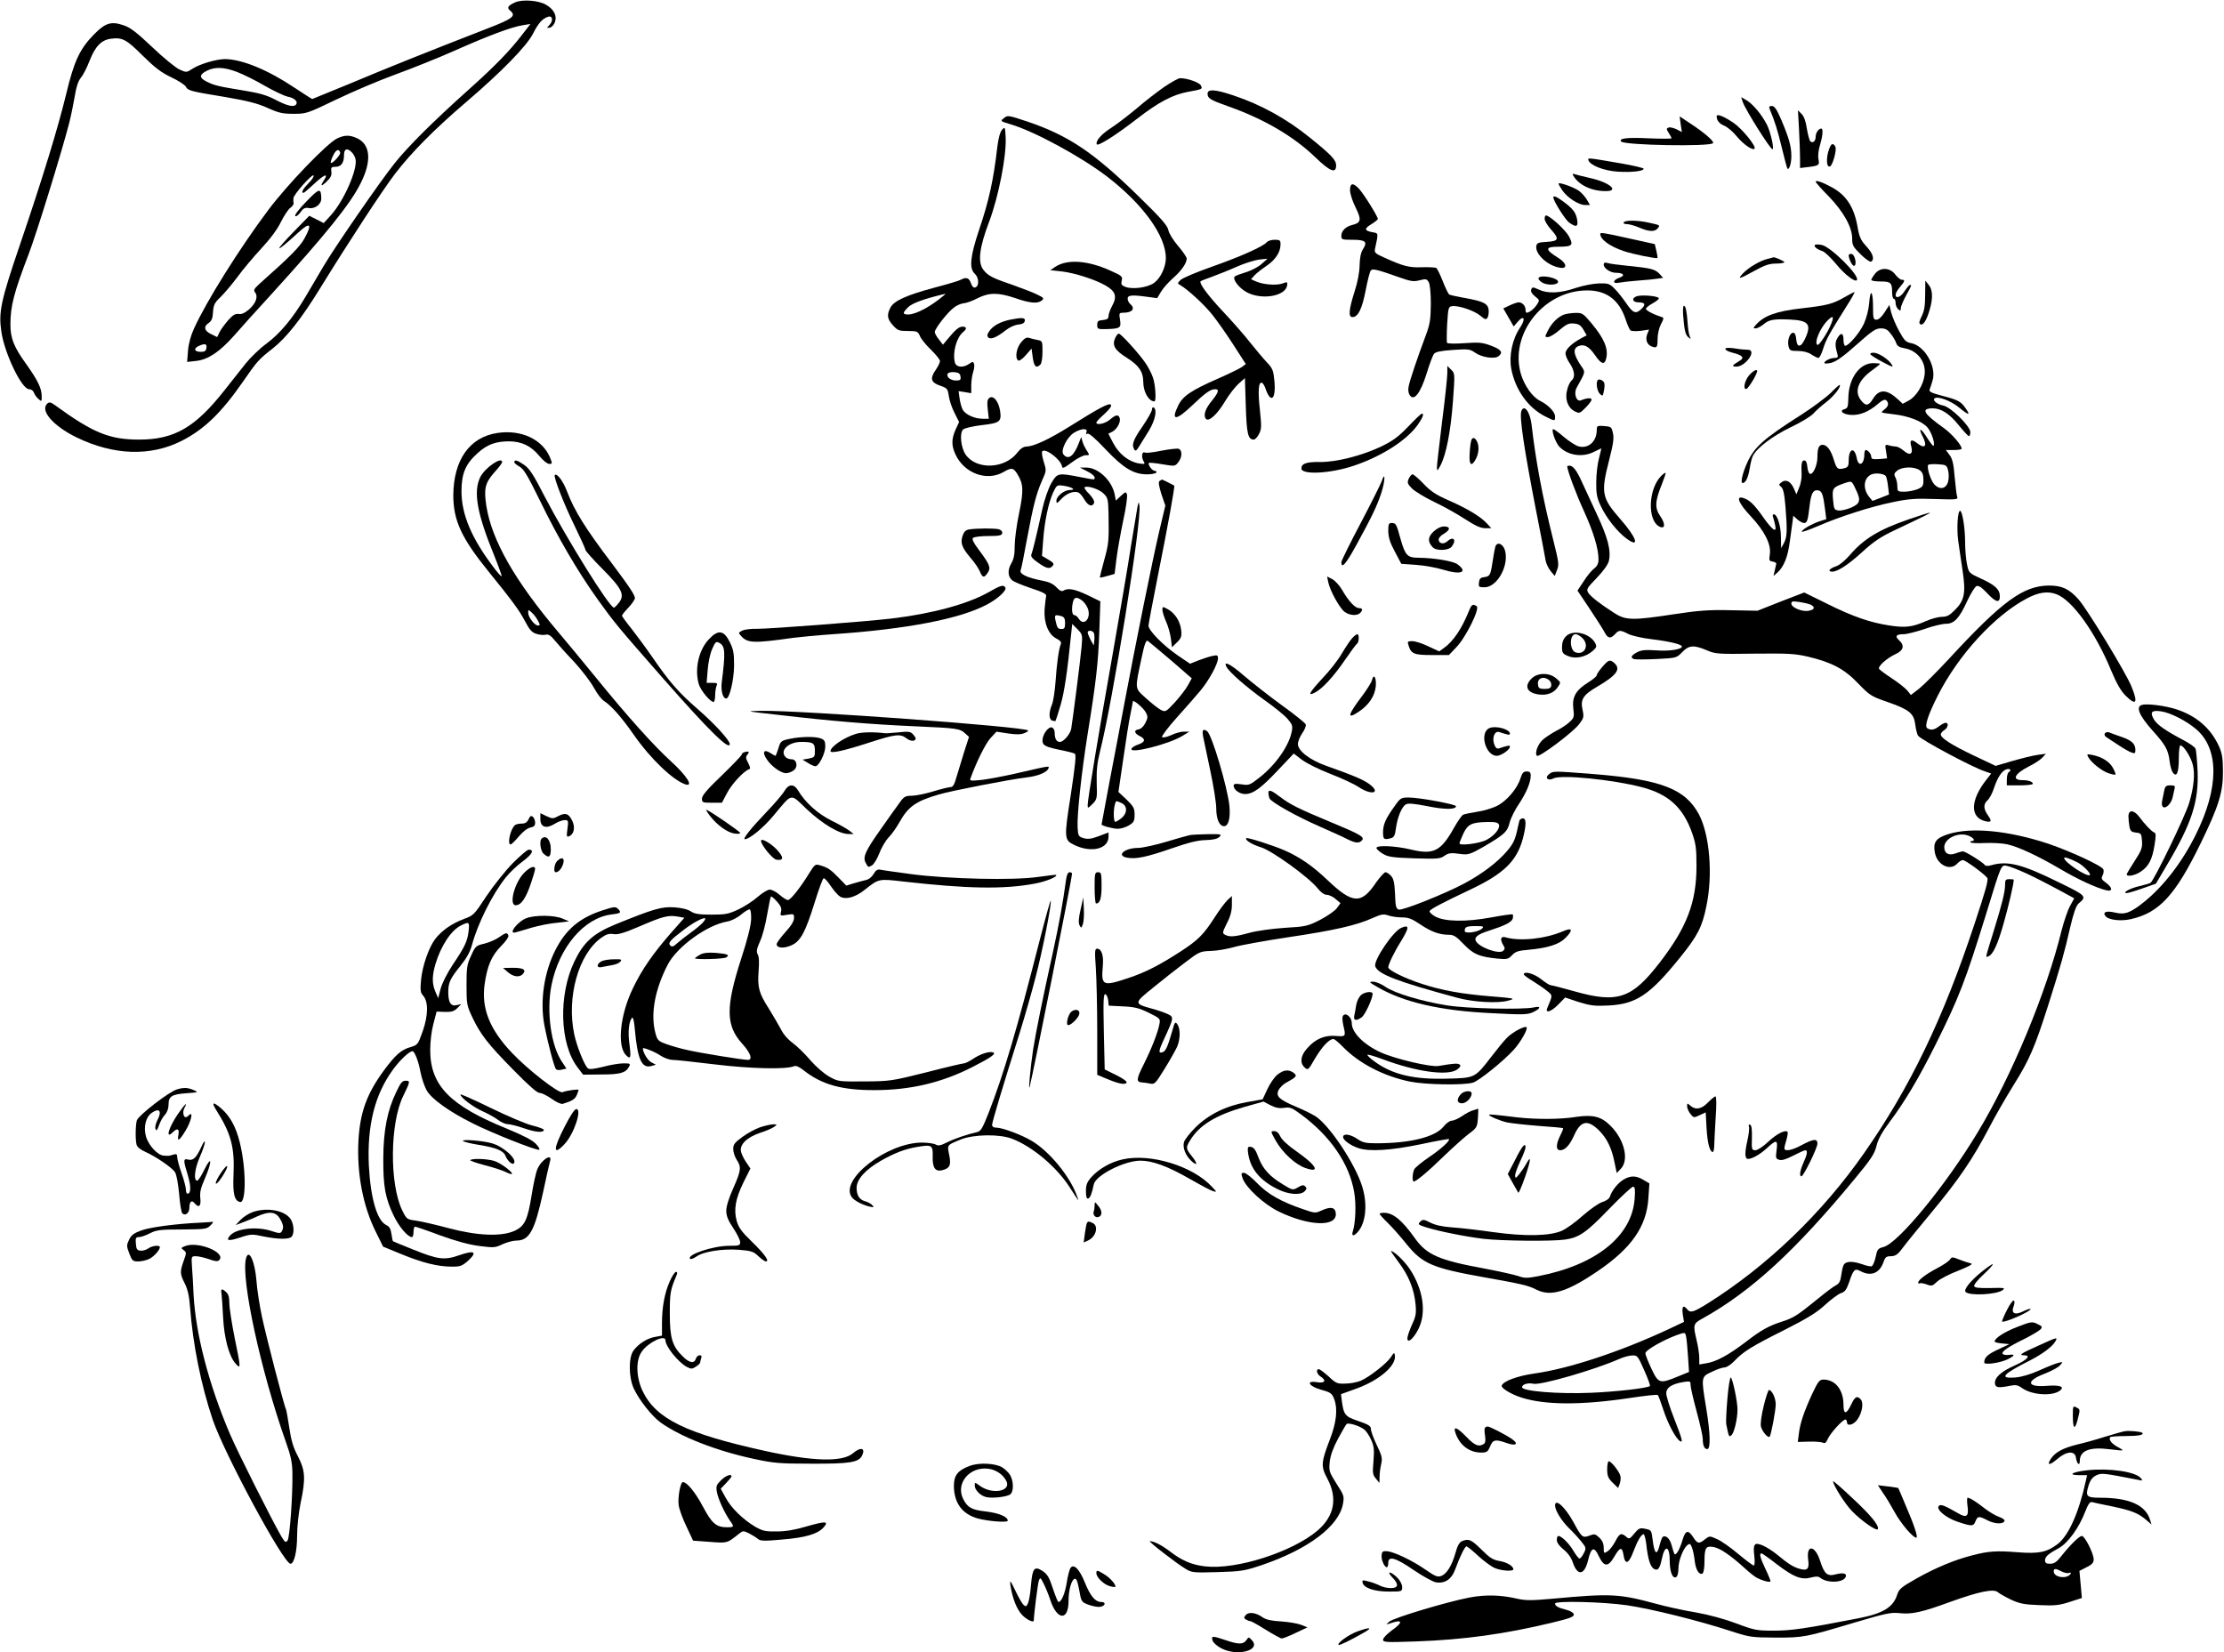 <?xml version="1.0" standalone="no"?>
<!DOCTYPE svg PUBLIC "-//W3C//DTD SVG 20010904//EN"
 "http://www.w3.org/TR/2001/REC-SVG-20010904/DTD/svg10.dtd">
<svg version="1.0" xmlns="http://www.w3.org/2000/svg"
 width="1280pt" height="951pt" viewBox="0 0 1280 951"
 preserveAspectRatio="xMidYMid meet">
<g transform="translate(0,951) scale(0.1,-0.1)"
fill="#000000" stroke="none">
<path d="M2964 9496 c-40 -18 -48 -30 -29 -46 38 -31 19 -47 -132 -105 -340
-132 -582 -229 -786 -315 -120 -49 -219 -90 -220 -90 -2 0 -47 29 -100 64
-155 104 -304 165 -402 166 -49 0 -147 -29 -186 -55 -36 -23 -36 -23 -76 -5
-22 10 -92 67 -156 128 -92 87 -127 114 -167 127 -71 24 -104 13 -170 -54 -81
-83 -114 -153 -159 -342 -47 -194 -134 -479 -265 -864 -112 -328 -125 -391
-108 -505 18 -124 117 -330 159 -330 12 0 24 -8 28 -19 3 -10 14 -26 25 -36
20 -18 20 -17 20 14 0 46 -22 91 -88 184 -73 101 -92 150 -92 230 0 106 20
182 104 402 46 119 196 606 235 760 11 44 25 114 32 155 8 51 19 83 34 102 13
15 35 58 50 97 33 84 68 121 123 128 66 9 90 -4 183 -97 70 -69 105 -96 163
-124 41 -19 79 -44 85 -54 13 -24 24 -27 231 -61 127 -22 182 -36 240 -62 64
-29 86 -34 150 -34 73 0 79 2 245 82 94 45 246 110 340 144 93 34 249 96 345
139 194 86 322 134 389 145 l44 7 -48 -62 c-74 -96 -156 -180 -310 -318 -202
-181 -347 -325 -424 -422 -87 -109 -342 -479 -409 -592 -29 -49 -75 -127 -103
-175 -73 -123 -146 -212 -226 -271 -37 -27 -91 -79 -119 -114 -27 -34 -82
-104 -121 -153 -170 -216 -290 -285 -493 -285 -170 0 -265 39 -482 197 -24 18
-34 20 -44 12 -47 -39 29 -129 166 -196 213 -104 425 -111 604 -21 129 65 229
161 352 338 84 121 90 129 173 194 81 64 166 172 276 351 162 263 355 558 428
654 94 123 227 257 407 411 204 174 352 325 388 397 30 59 53 85 85 96 26 10
33 -20 11 -45 -19 -20 -19 -20 1 -17 11 3 24 17 29 32 13 36 -6 74 -52 100
-42 25 -137 32 -178 13z m-1600 -400 c36 -14 108 -49 160 -80 53 -30 112 -58
131 -62 37 -7 61 -27 50 -44 -12 -19 -51 -10 -118 25 -51 27 -92 39 -184 54
-148 24 -169 29 -215 52 -43 22 -42 40 5 63 45 22 97 20 171 -8z"/>
<path d="M6701 9010 c-40 -28 -112 -83 -159 -124 -48 -40 -113 -90 -144 -110
-58 -37 -93 -76 -86 -96 5 -15 109 51 233 147 121 94 204 138 290 154 88 16
87 16 76 38 -10 17 -77 41 -119 41 -10 0 -51 -23 -91 -50z"/>
<path d="M6950 8971 c0 -27 15 -36 116 -72 206 -72 380 -174 505 -295 84 -81
119 -95 119 -46 0 31 -27 60 -150 159 -134 109 -283 191 -439 243 -106 36
-151 39 -151 11z"/>
<path d="M10031 8921 c15 -43 157 -269 170 -270 12 -2 -10 98 -31 140 -30 59
-81 120 -118 142 l-31 18 10 -30z"/>
<path d="M10185 8883 c30 -72 46 -123 70 -223 15 -63 30 -117 32 -120 10 -11
23 29 23 70 0 57 -13 104 -57 208 -27 63 -40 82 -55 82 -15 0 -18 -4 -13 -17z"/>
<path d="M10354 8766 c3 -60 6 -135 6 -166 l0 -57 33 4 c77 9 80 11 73 47 -4
18 0 54 9 82 16 54 19 94 7 94 -15 0 -32 -24 -32 -46 0 -26 -17 -41 -31 -27
-5 5 -14 38 -20 74 -6 42 -17 71 -31 84 l-20 20 6 -109z"/>
<path d="M5778 8830 c-22 -17 -22 -17 37 -35 135 -39 408 -187 559 -303 206
-159 337 -341 336 -469 -1 -52 -31 -115 -69 -142 -37 -26 -123 -38 -164 -22
-23 9 -26 15 -21 36 6 23 1 28 -62 56 -133 61 -252 69 -321 23 l-28 -19 65 -7
c76 -9 195 -47 256 -83 55 -32 64 -63 35 -115 -11 -21 -21 -47 -21 -58 0 -16
-7 -21 -32 -24 -28 -2 -33 -7 -33 -28 0 -24 3 -25 52 -24 80 2 87 7 79 54 -6
37 -5 40 18 40 53 0 72 24 41 50 -8 7 -15 21 -15 31 0 21 25 23 118 10 l52 -7
21 35 c11 20 43 56 70 80 48 42 79 86 79 113 0 8 -22 40 -50 73 -28 33 -53 73
-56 92 -5 25 -43 69 -178 200 -251 245 -397 343 -629 422 -114 38 -118 39
-139 21z"/>
<path d="M9880 8841 c0 -24 15 -43 45 -55 18 -8 50 -35 71 -61 38 -46 90 -82
102 -71 12 13 -72 116 -121 149 -56 38 -97 54 -97 38z"/>
<path d="M9673 8795 l7 -45 -31 16 c-17 8 -38 13 -46 10 -13 -6 -13 -9 1 -31
9 -13 16 -27 16 -31 0 -3 -60 -3 -132 0 -122 6 -175 0 -157 -19 22 -21 507
-30 528 -9 9 9 -46 57 -118 105 l-74 49 6 -45z"/>
<path d="M5767 8763 c-11 -13 -21 -48 -27 -99 -22 -189 -48 -310 -106 -480
-50 -150 -57 -219 -24 -249 24 -22 27 -70 4 -79 -10 -4 -18 3 -26 24 -10 31
-27 37 -58 20 -10 -6 -78 -26 -150 -45 -161 -43 -235 -76 -255 -115 -22 -42
-19 -66 14 -102 27 -30 35 -33 86 -33 53 0 58 -2 70 -30 7 -17 36 -52 64 -79
28 -27 51 -56 51 -64 0 -9 -12 -33 -26 -53 -33 -48 -26 -71 28 -89 40 -14 43
-18 49 -61 4 -25 18 -68 33 -96 l26 -52 -20 -43 c-24 -54 -25 -92 -1 -143 50
-109 180 -157 276 -102 48 28 58 26 83 -16 32 -53 34 -93 7 -222 -14 -66 -25
-150 -25 -187 0 -49 -5 -76 -20 -101 -22 -38 -20 -77 7 -98 8 -7 56 -27 106
-44 68 -22 91 -34 88 -45 -2 -8 -6 -43 -9 -76 -5 -78 21 -145 68 -169 23 -12
30 -21 25 -33 -12 -30 -23 -115 -30 -216 -4 -54 -13 -114 -21 -132 -18 -44
-18 -83 1 -91 9 -3 18 -4 20 -2 2 3 15 43 29 91 22 75 39 191 61 410 l6 57 30
-30 c29 -30 30 -33 24 -102 -6 -68 -52 -428 -60 -473 -7 -31 -44 -74 -65 -74
-20 0 -30 19 -30 55 0 12 -7 25 -15 28 -20 8 -55 -39 -55 -74 0 -30 15 -38
120 -59 30 -6 60 -14 66 -18 9 -5 2 -69 -23 -235 -40 -254 -39 -262 22 -291
97 -46 195 -22 195 49 l0 24 -55 -21 c-43 -16 -62 -19 -88 -12 -30 9 -32 13
-35 62 -4 71 23 320 58 539 48 296 61 409 67 590 l6 172 -74 36 c-74 35 -112
42 -138 26 -10 -7 -22 -1 -41 19 -19 20 -42 31 -85 39 -84 16 -128 38 -121 58
4 9 20 88 36 177 37 198 54 264 87 339 26 58 26 59 10 110 -9 29 -13 55 -8 60
19 19 105 -47 113 -86 2 -16 11 -12 57 22 30 23 66 41 79 41 24 0 24 0 7 27
-10 14 -21 38 -25 52 l-7 26 -12 -30 c-29 -79 -62 -105 -90 -71 -19 22 19 100
61 126 42 25 80 27 71 3 -4 -11 -3 -14 6 -9 7 5 46 -28 104 -90 103 -109 162
-144 239 -144 26 0 50 5 53 10 3 6 -1 10 -9 10 -15 0 -42 37 -33 46 2 2 37 -1
77 -8 71 -12 73 -12 91 11 23 28 25 69 3 78 -8 3 -53 -2 -100 -11 -46 -10 -89
-14 -94 -11 -16 10 -23 -21 -10 -46 12 -21 11 -22 -26 -16 -58 10 -114 54
-147 117 l-28 54 24 12 c27 15 49 57 41 79 -8 21 -22 19 -56 -10 -28 -24 -78
-34 -78 -17 0 5 21 27 47 50 31 29 43 46 36 53 -11 11 -69 -20 -241 -128 -116
-72 -202 -112 -243 -113 -18 0 -35 -11 -53 -34 -72 -95 -235 -102 -298 -13
-28 40 -37 127 -14 146 9 7 55 18 104 24 107 12 117 20 108 82 -9 57 -40 93
-63 74 -11 -10 -13 -25 -8 -66 l6 -53 -36 0 c-45 0 -96 23 -113 50 -7 11 -15
40 -19 65 l-6 44 37 -6 36 -6 0 45 c0 25 5 59 11 77 6 17 8 38 5 47 -5 14 -8
14 -28 0 -34 -24 -74 -21 -82 7 -15 56 8 143 47 176 23 18 21 31 -3 31 -21 0
-41 -17 -89 -75 l-24 -29 -23 30 c-13 16 -24 35 -24 43 0 20 77 118 113 143
16 12 41 22 56 23 14 1 50 14 78 29 66 33 118 33 214 1 85 -30 131 -34 154
-15 15 12 13 16 -20 32 -20 11 -82 35 -138 55 -126 43 -150 55 -177 90 -34 43
-24 128 34 280 53 141 99 375 94 481 -3 62 -4 64 -21 45z m-332 -951 c-76 -65
-161 -111 -207 -112 -35 0 -35 9 0 43 24 23 93 48 212 76 2 1 0 -3 -5 -7z m93
-469 c3 -19 -1 -23 -26 -23 -32 0 -58 22 -47 40 4 6 21 10 38 8 24 -2 33 -8
35 -25z m698 -1288 c12 -8 27 -28 34 -45 23 -57 -22 -109 -52 -60 -7 11 -18
20 -25 20 -14 0 -17 39 -7 78 7 26 21 28 50 7z m-118 -91 c17 -5 22 -14 22
-40 0 -27 -4 -34 -19 -34 -23 0 -26 4 -36 48 -7 33 -4 36 33 26z m188 -98 c3
-8 4 -27 2 -43 l-3 -28 -18 32 c-9 18 -17 37 -17 43 0 15 30 12 36 -4z"/>
<path d="M1940 8713 c-58 -28 -287 -266 -397 -413 -167 -223 -355 -524 -426
-680 -19 -41 -32 -89 -35 -129 l-5 -64 54 6 c68 8 134 53 215 144 32 37 131
147 220 244 309 340 453 518 511 637 63 126 55 220 -21 256 -43 20 -72 20
-116 -1z m18 -81 c4 -12 -46 -67 -54 -59 -3 2 3 21 13 41 16 35 33 42 41 18z
m66 2 c9 -8 19 -26 22 -39 14 -57 -66 -240 -141 -323 l-42 -46 -41 21 -42 21
-83 -85 c-127 -130 -117 -137 18 -13 70 65 84 53 38 -31 -25 -47 -82 -105
-258 -261 -33 -30 -37 -38 -27 -51 19 -23 5 -63 -35 -98 -25 -21 -43 -29 -59
-26 -18 3 -33 -5 -59 -34 -18 -21 -41 -51 -50 -68 l-15 -31 -35 17 c-40 19
-45 44 -13 65 16 11 22 26 24 62 3 41 9 54 42 85 21 20 65 72 98 116 32 44 95
119 139 166 51 55 92 110 112 152 18 36 42 72 53 80 12 8 21 21 20 28 -2 8 -2
21 -1 29 2 22 109 142 116 130 3 -5 -10 -26 -30 -45 -32 -33 -44 -55 -28 -55
3 0 30 23 59 50 57 54 87 67 60 25 -25 -38 -19 -42 15 -9 23 22 29 36 26 57
-3 24 0 27 24 27 33 0 49 23 49 69 0 35 19 41 44 15z m-836 -1126 c-2 -18 -10
-23 -32 -23 -37 0 -44 18 -14 33 37 17 50 14 46 -10z"/>
<path d="M1763 8350 c-41 -42 -69 -78 -64 -83 5 -5 18 4 30 21 16 23 26 28 46
25 36 -8 75 21 74 55 -1 62 -11 60 -86 -18z"/>
<path d="M10537 8673 c-27 -47 -30 -129 -5 -121 15 5 39 89 32 111 -6 18 -20
23 -27 10z"/>
<path d="M9142 8588 c10 -30 90 -61 169 -66 80 -5 149 3 149 17 0 4 -57 18
-127 30 -197 34 -196 34 -191 19z"/>
<path d="M9055 8499 c31 -54 105 -89 187 -89 81 0 20 51 -89 75 -43 10 -84 20
-92 23 -10 4 -12 1 -6 -9z"/>
<path d="M10450 8464 c0 -4 33 -42 74 -83 86 -89 136 -178 136 -244 0 -38 5
-48 49 -91 27 -27 54 -45 60 -42 21 13 11 47 -28 89 -32 35 -40 53 -50 111
-20 114 -65 183 -148 228 -55 30 -93 43 -93 32z"/>
<path d="M8970 8453 c0 -4 10 -21 22 -39 29 -42 94 -84 131 -84 l28 0 -18 31
c-10 17 -31 40 -46 51 -30 21 -117 52 -117 41z"/>
<path d="M7770 8415 c0 -19 14 -64 32 -99 35 -71 32 -88 -20 -101 -37 -9 -62
-34 -62 -62 0 -22 3 -23 65 -23 75 0 87 -12 59 -55 -12 -19 -18 -49 -19 -94
-1 -40 -12 -97 -28 -146 -34 -107 -38 -150 -13 -150 32 0 55 46 76 154 11 58
24 109 30 115 11 11 36 5 163 -40 68 -24 83 -26 118 -17 36 9 41 8 52 -11 7
-13 12 -61 12 -126 -1 -90 -5 -116 -29 -180 -49 -131 -94 -264 -99 -296 -4
-19 -1 -39 8 -50 24 -34 61 15 96 127 16 53 35 103 42 112 9 12 38 18 109 23
90 6 98 5 128 -16 38 -27 113 -38 135 -20 27 22 16 38 -42 60 -51 19 -70 21
-154 15 -53 -4 -99 -3 -101 2 -2 4 -2 53 1 108 6 94 7 100 29 103 36 5 128
-26 162 -55 26 -22 33 -24 41 -12 5 8 8 27 7 44 -4 38 -30 51 -138 70 -44 8
-85 17 -89 20 -5 3 -22 37 -37 76 -15 38 -32 73 -38 77 -6 3 -42 5 -81 4 -73
-3 -107 5 -217 55 -54 24 -59 29 -54 52 20 94 21 88 -18 95 -45 9 -45 21 -1
47 19 12 35 25 35 29 0 14 -81 144 -108 173 -35 37 -52 35 -52 -8z"/>
<path d="M8940 8374 c0 -20 68 -128 91 -145 41 -29 53 -25 46 17 -7 41 -25 64
-81 105 -38 28 -56 35 -56 23z"/>
<path d="M8890 8250 c0 -11 16 -37 35 -59 51 -56 47 -69 -22 -73 -51 -3 -58
-6 -61 -25 -7 -47 69 -115 138 -124 43 -7 37 27 -12 57 -77 48 -77 64 0 64 82
0 90 8 61 61 -21 38 -111 119 -131 119 -5 0 -8 -9 -8 -20z"/>
<path d="M9345 8230 c-3 -6 5 -10 19 -10 13 0 45 -9 71 -20 56 -24 88 -25 105
-5 16 19 16 19 -48 33 -65 15 -139 16 -147 2z"/>
<path d="M9210 8164 c0 -32 55 -72 135 -99 53 -18 188 -45 194 -40 2 2 -1 21
-6 42 l-9 38 -144 32 c-153 34 -170 36 -170 27z"/>
<path d="M7291 8116 c-20 -24 -151 -83 -316 -141 -88 -31 -169 -65 -180 -76
-19 -19 -19 -21 -2 -30 43 -25 138 -112 184 -170 28 -35 83 -113 122 -174 l71
-110 -22 -17 c-13 -9 -76 -40 -140 -68 -153 -67 -201 -100 -227 -154 -44 -90
-13 -89 83 3 73 70 103 91 130 91 25 0 19 -19 -18 -65 -38 -46 -51 -82 -37
-104 15 -23 66 22 112 100 23 38 58 83 78 101 l36 32 5 -161 c5 -161 13 -193
46 -193 7 0 21 14 30 32 15 29 15 44 5 140 -12 108 -8 162 12 155 6 -2 15 -17
21 -35 30 -86 60 -61 51 43 -6 63 -10 74 -44 110 -21 22 -64 74 -97 115 -32
41 -103 122 -158 180 -86 92 -139 164 -125 172 2 2 31 13 64 25 33 12 96 37
141 57 44 20 103 38 130 42 l49 5 -35 -31 c-19 -17 -60 -38 -90 -47 -30 -9
-59 -20 -63 -24 -16 -13 21 -64 65 -89 86 -49 227 -26 236 38 3 20 1 21 -28
10 -36 -12 -112 -6 -153 13 l-27 12 21 23 c11 12 43 37 70 55 51 35 79 79 79
123 0 23 -4 26 -34 26 -18 0 -39 -6 -45 -14z"/>
<path d="M10445 8100 c-6 -10 13 -25 43 -35 13 -3 48 -37 78 -73 53 -65 116
-112 122 -92 10 29 -150 188 -202 200 -20 4 -38 4 -41 0z"/>
<path d="M10640 8041 c0 -21 20 -61 30 -61 19 0 7 64 -12 68 -10 2 -18 -1 -18
-7z"/>
<path d="M10173 8020 c-41 -9 -112 -51 -142 -84 -34 -36 -21 -33 66 15 58 32
86 42 124 42 27 0 49 4 49 8 0 6 -60 32 -64 28 -1 -1 -15 -4 -33 -9z"/>
<path d="M9230 7987 c0 -21 38 -47 70 -47 44 0 56 -16 21 -28 -40 -14 -42 -37
-3 -29 16 3 65 9 108 12 43 3 94 8 113 11 l33 5 -22 24 c-25 26 -49 32 -180
45 -52 5 -105 12 -117 16 -17 5 -23 2 -23 -9z"/>
<path d="M10791 7934 c-12 -15 -21 -31 -21 -35 0 -5 24 -9 54 -9 59 0 66 -7
66 -66 0 -19 5 -34 10 -34 6 0 10 -11 10 -24 0 -13 7 -29 15 -36 12 -10 15 -9
15 6 0 11 14 43 30 73 33 59 33 61 23 61 -5 0 -18 -16 -31 -35 -22 -35 -52
-47 -52 -21 0 8 11 28 25 44 29 34 31 42 10 42 -8 0 -24 14 -37 30 -30 41 -87
43 -117 4z"/>
<path d="M8855 7910 c-3 -5 5 -16 19 -25 27 -18 87 -17 93 1 8 23 -99 46 -112
24z"/>
<path d="M11080 7812 c0 -62 -5 -92 -20 -122 -14 -28 -17 -41 -8 -46 15 -10
36 21 53 80 21 69 19 119 -5 147 l-19 24 -1 -83z"/>
<path d="M9070 7853 c-91 -31 -161 -34 -213 -10 -35 16 -38 16 -44 1 -4 -12 3
-24 21 -39 28 -22 28 -23 11 -49 -16 -24 -44 -46 -59 -46 -3 0 -6 8 -6 18 0
22 -19 42 -39 42 -9 0 -32 -8 -53 -18 l-36 -17 30 -52 30 -52 22 26 c37 43 49
19 15 -32 -45 -66 -65 -161 -51 -238 23 -120 96 -223 194 -273 58 -29 58 -29
58 -1 0 26 -39 67 -88 91 -43 22 -89 87 -109 155 -64 222 121 466 362 479 123
7 202 -48 241 -166 10 -31 23 -60 29 -64 5 -4 31 -5 58 -2 l48 7 -11 -27 c-11
-31 -1 -60 26 -70 30 -11 34 -6 34 42 0 27 8 64 19 85 18 35 18 39 3 43 -50
16 -92 39 -89 48 2 6 20 20 40 31 20 11 36 24 34 29 -4 12 -91 20 -123 12 -35
-9 -31 -36 5 -36 40 0 45 -13 16 -40 -31 -29 -47 -22 -87 37 -18 26 -47 63
-64 80 -29 30 -37 33 -90 32 -34 -1 -91 -12 -134 -26z"/>
<path d="M10615 7799 c-68 -39 -100 -47 -250 -64 -139 -16 -209 -41 -255 -90
-20 -22 -21 -25 -6 -25 10 0 31 11 48 25 30 25 56 30 148 26 109 -5 127 -27
90 -108 -24 -54 -48 -57 -52 -5 -2 24 -8 37 -18 37 -19 0 -35 -45 -26 -79 6
-23 11 -26 54 -26 30 0 58 -7 77 -20 17 -11 35 -20 41 -20 6 0 18 24 27 53 16
52 35 86 135 245 29 45 49 82 45 81 -5 -1 -30 -14 -58 -30z m-75 -151 c-19
-49 -71 -129 -80 -123 -21 13 18 103 62 144 28 27 34 20 18 -21z"/>
<path d="M10758 7766 c-3 -37 -16 -87 -30 -118 -24 -53 -88 -128 -108 -128 -6
0 -10 16 -10 36 0 41 -17 42 -38 3 -11 -22 -10 -43 4 -91 4 -13 0 -18 -16 -18
-25 0 -60 -17 -60 -29 0 -5 18 -4 40 1 29 8 70 37 145 104 90 80 110 94 140
94 27 0 39 -7 58 -32 14 -18 28 -43 31 -54 5 -15 18 -23 45 -28 76 -12 127
-78 118 -152 -6 -58 -48 -126 -91 -149 l-35 -19 -28 26 c-64 59 -108 60 -143
3 -26 -42 -42 -44 -69 -9 -41 51 -17 115 64 173 25 18 45 34 45 37 0 2 -18 4
-39 4 -79 0 -141 -88 -143 -199 -1 -50 -4 -60 -20 -65 -36 -9 -13 -31 35 -34
50 -3 101 17 155 63 35 30 47 31 57 8 4 -12 -1 -24 -14 -35 -12 -9 -21 -18
-21 -21 0 -2 29 -7 66 -11 86 -9 167 -40 198 -77 23 -27 45 -94 34 -105 -3 -2
-19 19 -37 47 -34 55 -53 62 -27 10 31 -58 16 -78 -31 -41 -32 25 -44 18 -33
-19 12 -44 -7 -56 -42 -26 -16 14 -37 25 -46 25 -9 0 -28 3 -41 7 -22 6 -23 4
-16 -34 l6 -41 -45 -4 c-37 -2 -46 0 -46 12 0 17 -19 40 -32 40 -4 0 -8 -11
-8 -24 0 -61 -34 -77 -44 -21 -13 65 -46 54 -46 -16 0 -29 -4 -38 -22 -43 -41
-11 -47 -6 -63 46 -17 57 -40 88 -65 88 -22 0 -30 -20 -30 -71 0 -46 -25 -102
-43 -96 -7 2 -13 20 -15 40 -2 24 -8 37 -18 37 -15 0 -18 -20 -15 -81 1 -20
-5 -54 -14 -75 l-16 -39 -14 32 c-18 42 -46 57 -71 38 -17 -13 -18 -15 -3 -27
12 -10 19 -40 25 -113 11 -136 10 -176 -9 -211 l-16 -29 -1 63 c0 65 -21 132
-41 132 -7 0 -8 -7 -4 -17 3 -10 9 -31 12 -47 10 -46 -16 -28 -71 50 -51 72
-76 96 -113 108 -45 14 -26 -32 43 -105 80 -85 119 -163 110 -219 -5 -35 -4
-39 16 -42 13 -2 22 -8 21 -13 -1 -6 -5 -24 -9 -40 l-7 -30 23 20 c37 33 60
91 71 178 6 45 13 97 16 116 l4 33 23 -21 c12 -11 30 -21 39 -21 18 0 22 14
32 99 8 70 20 93 48 89 23 -3 30 -23 41 -110 l7 -56 -38 -12 c-45 -15 -103
-48 -103 -60 0 -4 41 10 90 31 132 57 310 114 434 139 90 19 131 22 243 18
119 -4 133 -3 128 11 -4 9 -10 61 -15 115 -6 76 -13 106 -30 128 l-21 28 46 0
c25 0 45 3 45 8 0 20 -55 84 -102 118 -118 84 -135 113 -65 114 49 0 97 -31
150 -97 28 -34 54 -63 59 -63 4 0 8 10 8 23 0 34 -113 145 -156 153 -33 6 -62
29 -51 40 16 17 93 -11 143 -52 56 -46 67 -47 37 -4 -27 39 -42 48 -131 71
-68 18 -82 25 -76 38 4 9 11 32 17 52 23 80 -46 199 -123 214 -30 5 -40 15
-69 68 -19 34 -39 82 -46 107 l-11 45 -27 -42 c-17 -27 -35 -43 -47 -43 -18 0
-20 7 -20 74 0 93 -16 108 -22 22z m454 -963 c5 -18 5 -48 0 -65 -11 -42 -48
-49 -79 -16 -22 23 -46 102 -35 113 4 3 29 5 56 3 47 -3 50 -5 58 -35z m-164
1 c16 -11 22 -25 22 -55 0 -36 -3 -41 -35 -55 -19 -7 -53 -14 -75 -14 -38 0
-40 2 -40 31 0 17 -5 40 -11 51 -10 18 -8 25 11 40 28 22 97 24 128 2z m-195
-33 c4 -4 10 -30 13 -57 l6 -50 -48 -19 -47 -18 -19 23 c-39 48 -32 111 14
130 23 9 67 5 81 -9z m-174 -74 c33 -67 28 -85 -24 -108 -25 -11 -58 -19 -73
-17 -25 3 -27 7 -32 61 -6 65 -2 72 57 93 52 18 49 19 72 -29z"/>
<path d="M9687 7698 c7 -89 13 -115 30 -129 15 -12 16 -12 8 6 -5 11 -10 45
-12 75 -5 70 -11 100 -22 100 -4 0 -6 -24 -4 -52z"/>
<path d="M9000 7699 c-35 -14 -69 -48 -91 -91 -19 -38 -19 -38 0 -38 11 0 41
18 67 41 39 33 53 40 82 37 28 -2 40 -10 55 -35 l19 -33 -32 -17 c-55 -30 -90
-64 -90 -87 0 -12 11 -38 25 -58 28 -42 32 -80 10 -98 -8 -7 -20 -30 -25 -52
-15 -53 2 -103 41 -124 29 -15 31 -14 64 19 19 19 35 40 35 47 0 12 -27 10
-61 -4 -26 -11 -43 39 -25 72 54 98 52 87 22 132 -39 59 -44 93 -14 107 34 15
62 1 98 -51 35 -52 55 -58 64 -20 14 56 -10 114 -84 203 -48 57 -53 61 -93 60
-23 0 -53 -5 -67 -10z"/>
<path d="M5813 7670 c-56 -12 -99 -35 -119 -66 -13 -18 -14 -28 -6 -36 14 -14
48 0 100 41 21 17 52 31 72 33 24 2 36 9 38 21 4 19 -14 21 -85 7z"/>
<path d="M6419 7566 c-20 -43 -4 -71 66 -115 69 -43 95 -81 95 -139 0 -57 31
-112 64 -112 12 0 6 99 -9 139 -8 23 -27 60 -44 84 -38 55 -140 167 -152 167
-5 0 -14 -11 -20 -24z"/>
<path d="M5877 7540 c-28 -33 -37 -93 -16 -105 5 -4 25 10 43 31 l33 38 7 -52
c7 -52 20 -64 44 -40 7 7 12 39 12 74 0 59 -1 62 -27 67 -16 3 -37 8 -49 12
-16 5 -27 -1 -47 -25z"/>
<path d="M9930 7501 c0 -6 20 -16 45 -22 52 -13 66 -28 41 -43 -49 -30 -52
-35 -23 -36 18 0 39 10 58 29 36 36 39 69 7 68 -13 0 -47 3 -75 8 -37 5 -53 4
-53 -4z"/>
<path d="M10765 7471 c3 -6 35 -26 71 -45 57 -30 64 -32 51 -13 -20 31 -76 67
-104 67 -13 0 -22 -4 -18 -9z"/>
<path d="M8330 7364 c0 -23 -13 -148 -30 -279 -16 -131 -30 -250 -30 -264 1
-24 2 -24 21 11 32 62 58 192 71 365 12 163 12 164 -10 185 l-22 22 0 -40z"/>
<path d="M10066 7349 c-26 -31 -36 -84 -14 -77 6 2 24 27 41 56 22 40 25 52
14 52 -8 0 -27 -14 -41 -31z"/>
<path d="M9196 7323 c-12 -13 -5 -62 11 -79 17 -16 18 -15 24 16 4 18 5 39 2
46 -5 15 -29 25 -37 17z"/>
<path d="M10537 7249 c-27 -26 -103 -83 -170 -126 -217 -138 -271 -186 -312
-278 -26 -57 -39 -115 -26 -115 18 0 32 30 41 83 5 31 13 64 19 74 24 47 114
114 217 164 59 28 118 64 131 79 13 15 46 45 74 66 43 33 88 90 77 99 -2 1
-25 -19 -51 -46z"/>
<path d="M6630 7153 c0 -10 -25 -54 -55 -98 -53 -76 -64 -106 -46 -133 6 -10
13 -5 28 20 11 18 37 60 57 92 35 59 47 118 26 131 -5 3 -10 -2 -10 -12z"/>
<path d="M8756 7144 c-12 -32 15 -213 84 -569 27 -137 52 -267 55 -287 3 -21
17 -50 30 -65 l23 -28 11 28 c15 39 15 40 -23 194 -58 231 -98 445 -121 648
-9 75 -43 121 -59 79z"/>
<path d="M8104 7054 c-56 -58 -87 -81 -155 -114 -112 -53 -261 -91 -356 -89
-73 1 -103 -9 -103 -37 0 -38 165 -30 300 15 161 54 304 145 369 235 30 43 39
67 24 65 -5 0 -40 -34 -79 -75z"/>
<path d="M9190 7036 c0 -67 -48 -110 -105 -95 -17 5 -54 29 -84 54 -29 25 -56
45 -61 45 -14 0 11 -74 33 -99 48 -52 134 -66 202 -31 22 11 40 20 41 20 1 0
-5 -26 -13 -57 -9 -32 -16 -94 -16 -138 -1 -66 4 -90 25 -135 32 -70 97 -152
151 -191 77 -56 57 6 -37 113 -108 123 -113 152 -65 339 24 94 29 127 22 157
-8 35 -11 37 -51 40 -39 3 -42 1 -42 -22z"/>
<path d="M2862 7018 c-160 -24 -252 -156 -253 -359 0 -144 47 -246 201 -436
143 -177 179 -226 212 -289 26 -49 39 -64 65 -72 18 -6 42 -8 54 -5 15 4 29
-4 52 -33 18 -22 68 -78 113 -125 44 -48 94 -114 112 -147 18 -33 43 -67 58
-76 44 -29 102 -95 171 -194 98 -141 229 -265 300 -287 46 -13 4 52 -84 132
-102 93 -251 259 -433 483 -74 91 -171 208 -216 261 -252 298 -384 530 -415
728 -15 98 -7 132 46 192 25 27 45 54 45 59 0 36 -99 -32 -126 -86 -41 -85
-19 -209 81 -453 25 -62 44 -115 42 -117 -3 -3 -25 22 -50 56 -123 163 -180
298 -181 430 0 104 22 159 94 223 54 49 103 67 181 67 72 -1 126 -27 172 -83
22 -27 47 -47 58 -47 18 0 19 2 4 38 -44 104 -166 161 -303 140z m234 -1080
c13 -24 13 -28 0 -28 -19 0 -56 48 -56 73 0 20 0 20 21 1 12 -10 27 -31 35
-46z"/>
<path d="M8466 6968 c-3 -13 -7 -47 -8 -76 -3 -60 12 -70 37 -22 17 34 19 73
5 101 -14 25 -29 24 -34 -3z"/>
<path d="M2960 6850 c0 -5 13 -16 29 -25 24 -12 47 -50 119 -197 104 -214 217
-407 332 -568 97 -135 111 -152 381 -460 257 -292 379 -413 379 -372 0 21 -87
116 -180 197 -114 99 -166 158 -267 305 -36 52 -90 125 -119 162 -30 37 -54
70 -54 75 0 4 15 23 34 43 19 19 36 44 40 55 4 15 -30 66 -132 202 -154 203
-216 304 -257 411 -22 60 -59 111 -72 98 -9 -8 52 -166 111 -286 36 -74 66
-140 66 -146 0 -5 44 -55 99 -110 110 -111 128 -147 94 -192 -11 -14 -23 -27
-29 -29 -22 -7 -272 395 -399 639 -65 127 -88 162 -119 183 -39 27 -56 31 -56
15z"/>
<path d="M9020 6826 c0 -22 52 -162 96 -257 54 -119 84 -215 84 -278 0 -24 -7
-39 -25 -53 -14 -10 -41 -43 -60 -73 l-36 -54 69 -103 c38 -57 77 -118 86
-135 19 -38 35 -41 61 -13 22 25 31 25 77 1 21 -10 81 -24 135 -30 106 -13
173 -30 173 -42 0 -17 -76 -28 -149 -22 -61 4 -84 2 -109 -11 -34 -18 -40 -31
-18 -39 7 -3 66 -3 129 0 115 6 116 6 148 39 39 41 67 43 141 12 50 -22 64
-23 275 -20 195 2 233 0 307 -17 139 -33 211 -71 291 -155 66 -68 75 -74 165
-105 129 -45 155 -66 163 -131 4 -29 11 -58 17 -65 22 -26 314 -182 383 -204
l37 -13 -28 -36 c-92 -117 -95 -216 -7 -238 36 -9 41 0 16 34 -26 37 -27 64
-1 87 10 9 27 40 36 69 21 63 47 102 74 109 21 5 28 -7 10 -18 -5 -3 -10 -22
-10 -41 l0 -34 75 0 c41 0 75 4 75 9 0 12 -26 21 -60 21 -64 0 -46 37 39 80
31 15 65 38 76 50 l20 22 -50 -7 c-28 -4 -92 -20 -144 -35 l-95 -28 -125 59
c-128 61 -191 101 -191 122 0 7 9 18 20 25 22 13 27 42 8 42 -7 0 -24 -9 -38
-20 -27 -21 -47 -25 -68 -11 -17 10 4 75 60 186 119 236 329 464 514 561 68
36 120 43 170 24 92 -35 225 -221 315 -440 30 -72 55 -116 81 -142 63 -63 75
-45 35 52 -33 81 -255 445 -304 500 -54 61 -96 80 -170 80 -148 -1 -269 -89
-578 -424 -66 -71 -141 -146 -168 -168 l-49 -38 -19 24 c-10 13 -50 45 -88 70
-38 25 -72 50 -76 56 -9 14 44 62 94 85 47 21 54 50 21 80 -26 23 -17 35 26
35 19 0 73 14 121 30 47 17 103 30 123 30 48 0 77 32 123 133 20 42 43 80 53
84 12 4 29 -7 60 -40 50 -54 74 -60 74 -19 0 39 -27 65 -109 102 -69 32 -70
33 -80 82 -6 27 -11 85 -11 128 0 82 -16 180 -29 180 -14 0 -20 -102 -11 -170
5 -36 16 -113 25 -171 20 -131 12 -175 -45 -231 -30 -30 -45 -38 -74 -38 -19
0 -61 -11 -92 -25 -78 -34 -117 -39 -209 -25 -111 17 -211 51 -361 126 l-130
64 -135 -52 -134 -53 -155 3 c-127 3 -186 -2 -325 -23 -237 -36 -277 -36 -343
6 -85 55 -134 93 -150 116 -13 21 -11 26 48 87 40 42 65 77 70 99 13 59 -7
135 -69 266 -32 69 -71 153 -86 186 -29 65 -51 95 -72 95 -7 0 -13 -2 -13 -4z
m1403 -797 c25 -14 21 -27 -12 -34 -37 -8 -101 18 -101 41 0 14 7 15 48 9 26
-4 55 -11 65 -16z"/>
<path d="M6258 6797 c23 -11 42 -27 42 -34 0 -16 8 -16 -87 2 -124 24 -128 23
-163 -37 -17 -31 -39 -94 -51 -148 -35 -159 -56 -244 -63 -261 -5 -11 6 -25
38 -47 49 -35 68 -39 85 -18 9 11 4 18 -25 35 l-37 22 7 92 c8 109 31 216 58
274 20 42 21 43 62 37 48 -8 72 -24 34 -24 -33 0 -78 -36 -78 -62 0 -18 3 -17
28 10 30 32 71 48 97 38 9 -3 25 -21 36 -41 22 -37 46 -45 56 -19 3 9 -7 28
-27 50 -19 18 -31 36 -28 39 13 13 84 -10 109 -35 25 -24 27 -33 29 -116 3
-158 1 -174 -25 -268 -14 -52 -25 -96 -25 -99 0 -3 19 1 43 8 l42 12 11 89 c6
49 24 148 39 220 16 73 25 140 21 149 -6 16 -9 15 -35 -9 l-29 -27 -6 33 c-15
82 -97 159 -167 157 l-34 0 43 -22z"/>
<path d="M9561 6771 c-74 -74 -81 -253 -12 -291 35 -18 38 14 6 60 -32 46 -30
86 10 184 13 33 23 62 21 64 -3 2 -13 -5 -25 -17z"/>
<path d="M8108 6755 c-10 -22 -8 -29 18 -56 16 -16 74 -52 129 -78 55 -26 135
-71 179 -100 57 -37 88 -51 114 -51 l35 0 -24 26 c-36 40 -112 86 -219 133
-75 33 -106 53 -147 97 -28 29 -57 54 -63 54 -6 0 -16 -11 -22 -25z"/>
<path d="M7952 6740 c-7 -19 -62 -129 -122 -243 -61 -115 -110 -215 -110 -222
0 -41 25 -13 83 92 95 173 123 233 147 306 23 70 24 132 2 67z"/>
<path d="M6674 6742 c-8 -5 -5 -26 10 -75 l23 -67 -34 -143 c-38 -160 -141
-671 -203 -1002 -23 -121 -61 -325 -86 -453 -24 -128 -44 -235 -44 -237 0 -7
65 -25 94 -25 17 0 46 9 64 20 28 17 32 25 32 62 0 36 -6 47 -46 86 l-47 44
28 191 c15 105 33 220 41 256 7 36 14 70 14 74 0 14 62 -38 75 -64 12 -22 12
-31 -3 -60 -11 -21 -26 -35 -40 -37 -28 -4 -24 -23 9 -39 34 -17 30 -34 -10
-48 -19 -6 -37 -17 -39 -25 -10 -30 216 27 294 75 l39 24 -30 0 c-16 1 -50 -8
-74 -20 -25 -11 -48 -16 -53 -11 -4 4 33 54 84 111 51 57 112 126 136 155 49
58 102 155 102 187 0 18 -4 20 -32 14 -18 -4 -55 -16 -81 -26 l-48 -19 -75 51
c-82 57 -164 141 -164 168 0 9 25 141 55 292 57 285 98 510 93 514 -5 4 -67
35 -70 35 -2 0 -8 -4 -14 -8z m64 -1031 l121 -105 -22 -40 c-12 -22 -46 -66
-75 -98 -53 -57 -54 -57 -82 -43 -15 8 -53 38 -85 67 -66 60 -64 47 -24 235
15 73 25 100 34 95 6 -4 66 -54 133 -111z m-283 -823 c35 -16 34 -59 -1 -87
-15 -12 -31 -21 -35 -21 -10 0 -12 64 -3 98 7 26 6 25 39 10z"/>
<path d="M6547 6595 c-3 -16 -20 -117 -37 -222 -16 -106 -63 -383 -104 -615
-84 -475 -146 -849 -146 -881 0 -21 1 -20 28 6 26 27 27 31 24 122 -2 70 3
116 18 176 74 290 242 1333 228 1419 -4 24 -4 24 -11 -5z"/>
<path d="M10985 6521 c-169 -58 -258 -112 -337 -204 -30 -34 -61 -60 -83 -67
-36 -12 -48 -30 -20 -30 32 0 93 40 175 115 67 61 107 87 190 126 185 88 205
98 195 98 -5 0 -59 -17 -120 -38z"/>
<path d="M7990 6453 c1 -36 10 -66 38 -118 l37 -70 85 -6 c47 -3 117 -16 157
-28 100 -31 144 -15 82 31 -25 19 -135 37 -225 38 -64 0 -76 13 -103 107 -24
88 -27 93 -52 93 -16 0 -19 -7 -19 -47z"/>
<path d="M8250 6450 c-33 -31 -34 -58 -4 -90 21 -22 93 -19 110 5 29 39 8 61
-27 29 -21 -19 -49 -12 -49 11 0 9 13 24 30 33 38 22 39 42 1 42 -18 0 -41
-11 -61 -30z"/>
<path d="M5578 6463 c-20 -3 -30 -13 -38 -37 -14 -42 -3 -69 47 -128 22 -25
45 -59 52 -76 16 -38 25 -40 46 -8 19 29 12 47 -54 135 -29 39 -38 58 -31 65
6 6 46 11 88 11 63 0 77 3 80 16 2 10 -6 19 -20 23 -24 6 -125 6 -170 -1z"/>
<path d="M8606 6363 c-3 -10 -10 -49 -16 -88 -12 -78 -15 -82 -50 -87 -19 -2
-26 -10 -28 -30 -3 -26 -1 -28 32 -28 71 0 140 120 119 208 -10 42 -47 58 -57
25z"/>
<path d="M7645 6158 c10 -48 64 -146 93 -169 28 -21 72 -25 90 -7 17 17 15 28
-6 28 -23 0 -60 40 -96 102 -15 27 -41 55 -57 64 l-31 16 7 -34z"/>
<path d="M5685 6099 c-121 -67 -321 -121 -555 -149 -155 -18 -707 -60 -773
-59 -35 1 -74 -4 -86 -11 -22 -11 -22 -12 -5 -31 37 -41 72 -42 299 -10 39 5
142 15 230 21 425 29 730 88 886 171 64 34 115 82 105 98 -11 17 -26 13 -101
-30z"/>
<path d="M8454 5993 c-41 -102 -90 -174 -143 -212 l-28 -20 -62 29 c-35 17
-76 30 -93 30 -26 0 -29 -3 -22 -22 15 -51 30 -58 135 -58 l98 0 41 43 c55 55
139 225 119 238 -23 15 -29 11 -45 -28z"/>
<path d="M6690 6001 c0 -11 9 -41 21 -68 12 -26 24 -70 28 -98 l6 -50 29 28
c25 25 28 34 24 72 -6 51 -38 99 -79 120 -27 15 -29 14 -29 -4z"/>
<path d="M4081 5832 c-59 -61 -84 -170 -60 -257 10 -37 66 -105 86 -105 5 0 9
17 9 38 0 20 4 45 8 55 7 14 3 17 -24 17 l-33 0 6 74 c3 42 14 95 26 121 18
41 22 45 41 35 34 -18 36 -54 14 -226 -6 -50 6 -94 26 -94 19 0 44 106 45 190
0 71 -4 93 -25 135 -34 68 -66 73 -119 17z"/>
<path d="M9012 5847 c-15 -15 -22 -36 -22 -61 0 -33 4 -39 35 -52 43 -18 100
-6 141 29 23 20 25 26 15 46 -32 58 -130 80 -169 38z m97 -11 c39 -41 11 -97
-40 -81 -37 12 -37 105 -1 105 10 0 29 -11 41 -24z"/>
<path d="M7783 5838 c-12 -13 -38 -52 -59 -87 -20 -36 -70 -100 -111 -143 -77
-83 -91 -108 -45 -84 43 22 109 94 173 188 32 47 63 89 69 93 12 7 14 55 2 55
-5 0 -18 -10 -29 -22z"/>
<path d="M9223 5673 c-18 -21 -33 -42 -33 -49 0 -6 -22 -25 -50 -42 -70 -44
-93 -83 -85 -149 6 -49 4 -55 -22 -79 -15 -14 -49 -37 -74 -49 -25 -13 -60
-36 -77 -50 -31 -26 -51 -80 -36 -95 12 -11 211 138 244 184 25 33 27 40 18
82 -13 58 4 85 83 131 113 66 139 101 101 136 -26 23 -33 21 -69 -20z"/>
<path d="M7059 5672 c17 -32 114 -116 218 -191 56 -39 116 -88 133 -108 27
-31 31 -41 25 -71 -15 -83 -93 -194 -185 -266 -57 -45 -62 -47 -105 -40 -36 5
-45 3 -45 -8 0 -23 34 -48 66 -48 46 0 92 34 189 137 l91 96 46 -35 c26 -20
100 -57 165 -82 65 -25 138 -59 163 -76 74 -49 130 -35 63 16 -35 26 -88 49
-254 108 -92 33 -159 85 -159 124 0 14 11 42 25 62 14 20 23 43 20 51 -3 8
-65 58 -139 111 -73 53 -169 129 -214 167 -79 69 -124 92 -103 53z"/>
<path d="M8815 5605 c-45 -44 -27 -83 42 -92 49 -6 87 9 109 43 18 26 18 27
-10 50 -38 34 -108 33 -141 -1z m99 -8 c10 -7 16 -22 14 -33 -2 -14 -12 -19
-38 -19 -29 0 -36 4 -38 24 -6 37 29 52 62 28z"/>
<path d="M7896 5595 c-3 -13 -29 -54 -56 -90 -84 -111 -90 -138 -21 -92 59 39
93 90 99 146 5 51 -12 78 -22 36z"/>
<path d="M12328 5453 c-38 -10 -16 -62 62 -149 73 -81 89 -109 97 -175 3 -27
12 -57 19 -66 22 -29 34 1 34 85 0 39 4 72 9 72 18 0 59 -64 71 -110 14 -53 7
-128 -20 -220 -22 -75 -204 -451 -223 -461 -6 -4 -35 -12 -64 -19 -53 -12
-102 -39 -73 -40 8 0 49 12 91 27 l77 27 65 110 c142 239 182 363 175 540 -3
61 -8 118 -12 127 -4 10 -35 31 -69 49 -104 55 -151 88 -170 119 -25 42 -14
55 40 47 53 -7 146 -54 203 -103 133 -114 132 -338 -3 -608 -78 -157 -184
-295 -297 -386 -79 -63 -110 -75 -168 -61 -51 12 -73 2 -53 -22 18 -21 88 -29
145 -16 163 37 255 136 401 435 104 213 130 296 129 415 0 76 -5 105 -23 145
-47 103 -129 175 -246 213 -62 20 -166 34 -197 25z"/>
<path d="M4485 5395 c310 -36 529 -54 780 -65 249 -11 259 -13 291 -42 l21
-19 -28 -87 c-15 -48 -35 -113 -44 -144 -12 -43 -20 -58 -34 -58 -9 0 -55 -11
-101 -25 -46 -14 -102 -25 -124 -25 -38 0 -44 -4 -78 -53 -21 -28 -67 -94
-103 -145 -82 -116 -100 -154 -84 -185 16 -30 15 -30 37 -18 11 6 30 37 42 68
12 32 36 74 54 93 19 19 46 58 61 85 52 93 95 124 230 163 71 21 405 86 505
98 63 7 116 29 124 51 7 17 11 17 -189 -29 -71 -16 -161 -33 -198 -37 -59 -6
-67 -5 -62 8 36 99 87 201 115 232 l35 38 65 -10 c46 -7 74 -7 94 1 16 6 26
13 23 16 -22 22 -1304 116 -1536 113 -95 -2 -93 -2 104 -24z"/>
<path d="M8573 5320 c-60 -25 -24 -160 42 -160 24 0 75 35 75 52 0 10 -7 9
-62 -9 -13 -4 -21 3 -28 23 -14 37 2 79 28 71 55 -18 62 -19 62 -9 0 25 -81
47 -117 32z"/>
<path d="M6924 5273 c4 -21 23 -111 42 -200 19 -89 34 -185 34 -215 0 -62 18
-103 45 -103 25 0 37 45 31 115 -11 109 -102 415 -129 432 -23 15 -29 8 -23
-29z"/>
<path d="M4925 5286 c-70 -22 -145 -74 -145 -99 0 -15 78 2 222 49 153 49 179
52 215 25 23 -19 53 -19 53 -1 0 5 -8 16 -17 26 -14 14 -28 15 -82 9 -37 -3
-70 -6 -76 -5 -67 8 -137 7 -170 -4z"/>
<path d="M12114 5289 c-4 -8 0 -17 11 -23 10 -6 40 -26 67 -44 27 -18 60 -37
73 -42 22 -8 25 -7 25 13 0 36 -20 55 -80 76 -30 10 -62 22 -71 26 -10 3 -20
1 -25 -6z"/>
<path d="M4552 5259 c-56 -11 -60 -13 -73 -59 -7 -22 -14 -40 -16 -40 -2 0
-15 7 -29 16 -38 25 -49 5 -21 -36 27 -41 82 -80 111 -80 12 0 31 7 42 15 29
19 21 65 -10 65 -12 0 -27 5 -34 12 -37 37 15 88 89 88 69 0 79 -6 79 -51 0
-36 -2 -38 -36 -45 l-35 -6 31 -19 c17 -11 36 -19 43 -19 20 0 57 74 57 114 0
30 -5 38 -26 46 -30 12 -111 11 -172 -1z"/>
<path d="M4288 5182 c-10 -2 -18 -8 -18 -13 0 -6 -52 -60 -115 -121 -84 -80
-115 -117 -115 -134 0 -23 4 -24 58 -24 l57 0 29 55 c26 51 96 127 126 137 10
3 9 11 -4 37 -14 26 -15 35 -5 47 14 17 10 22 -13 16z"/>
<path d="M12019 5152 c17 -31 77 -79 116 -92 20 -7 38 -10 40 -8 3 2 -4 19
-14 38 -19 36 -63 64 -119 75 -31 6 -33 6 -23 -13z"/>
<path d="M8751 5031 c-17 -58 -80 -132 -135 -159 -26 -13 -77 -29 -114 -34
-37 -6 -73 -13 -81 -17 -8 -4 -32 -38 -53 -76 -76 -135 -117 -156 -249 -124
-93 22 -203 26 -197 7 3 -7 20 -22 39 -33 28 -17 58 -21 179 -25 128 -4 148
-3 171 13 27 19 39 20 104 11 34 -4 51 1 119 40 122 71 142 88 155 143 7 26
31 74 53 106 42 63 68 124 68 163 0 18 -5 24 -23 24 -19 0 -26 -8 -36 -39z
m-124 -267 c8 -22 -26 -64 -72 -88 -40 -21 -155 -35 -155 -20 0 5 10 30 22 56
26 55 49 66 141 67 44 1 59 -3 64 -15z"/>
<path d="M8916 5055 c-28 -21 -7 -42 25 -25 43 23 344 -7 510 -51 152 -40 235
-116 287 -261 22 -63 26 -89 26 -193 0 -208 -56 -353 -211 -554 -161 -209
-243 -237 -493 -166 -68 19 -129 35 -136 35 -6 0 -31 16 -55 35 -40 32 -99 48
-99 27 0 -4 24 -22 53 -39 28 -18 66 -43 82 -57 32 -26 32 -22 0 -98 -13 -33
24 -20 64 21 l39 40 78 -26 c68 -21 92 -24 171 -20 160 8 238 60 413 277 101
125 127 176 151 295 38 182 19 410 -43 528 -79 147 -218 201 -607 232 -232 18
-231 18 -255 0z"/>
<path d="M4515 4958 c-10 -18 -57 -73 -105 -123 -89 -93 -138 -155 -123 -155
26 0 107 66 165 136 111 133 94 130 192 36 90 -84 186 -142 239 -142 l30 0
-24 19 c-13 10 -60 37 -105 59 -80 40 -150 104 -191 173 -23 39 -54 38 -78 -3z"/>
<path d="M12456 4960 c-3 -16 -9 -43 -12 -59 -4 -17 -1 -32 6 -36 17 -10 48
22 55 59 4 17 9 39 11 49 4 13 -1 17 -24 17 -25 0 -31 -5 -36 -30z"/>
<path d="M7300 4946 c0 -8 3 -21 6 -30 8 -22 156 -105 294 -165 63 -28 133
-59 155 -71 46 -23 68 -25 84 -6 16 19 -10 34 -184 106 -180 75 -229 99 -288
144 -51 39 -67 44 -67 22z"/>
<path d="M8027 4871 c-52 -72 -67 -106 -67 -151 0 -41 5 -45 46 -34 17 5 23
16 28 56 9 66 34 126 58 139 14 7 47 4 124 -11 98 -20 164 -20 164 0 0 11
-213 50 -272 50 -44 0 -48 -2 -81 -49z"/>
<path d="M4085 4816 c40 -53 99 -96 140 -103 19 -3 35 -2 35 3 0 8 -168 123
-193 133 -6 2 2 -13 18 -33z"/>
<path d="M12250 4811 c0 -16 3 -42 6 -59 5 -26 12 -31 38 -34 29 -3 31 -6 34
-48 3 -39 -3 -55 -42 -115 -25 -39 -46 -73 -46 -77 0 -16 48 -7 80 15 46 30
67 70 80 152 9 56 9 70 -2 74 -14 5 -51 43 -86 90 -31 41 -62 42 -62 2z"/>
<path d="M3110 4795 c0 -46 34 -57 83 -26 19 12 45 21 57 21 21 0 22 -3 16
-50 -6 -43 -5 -49 9 -43 28 10 37 51 19 88 -20 43 -40 50 -81 28 -30 -16 -34
-16 -68 0 l-35 17 0 -35z"/>
<path d="M3042 4795 c-8 -18 -20 -25 -39 -25 -16 0 -33 -4 -38 -8 -26 -19 -48
-112 -26 -112 5 0 26 21 47 46 23 27 48 47 66 51 21 4 28 11 28 28 0 12 -6 28
-13 34 -11 8 -16 5 -25 -14z"/>
<path d="M8745 4788 c-2 -7 -6 -24 -9 -38 -15 -73 -25 -94 -64 -140 -56 -65
-144 -131 -245 -185 -113 -60 -356 -157 -377 -150 -15 5 -19 20 -21 89 -3 65
-8 89 -23 105 -11 12 -25 21 -32 21 -7 0 -31 -27 -54 -59 -85 -127 -135 -124
-280 14 -84 80 -157 131 -245 170 -66 29 -216 77 -222 71 -10 -10 33 -37 83
-52 62 -18 275 -171 327 -236 19 -24 39 -38 53 -38 13 0 36 -11 51 -24 l28
-24 -21 -29 c-11 -15 -54 -45 -96 -67 -71 -36 -82 -39 -204 -46 -74 -5 -161
-17 -204 -29 -84 -23 -113 -25 -139 -11 -17 9 -16 13 10 66 21 40 29 72 29
107 l0 50 -25 -23 c-14 -13 -48 -59 -75 -101 -62 -97 -95 -130 -195 -195 -124
-80 -202 -120 -301 -153 -147 -49 -157 -45 -147 67 6 63 -7 102 -33 102 -13 0
-14 -15 -7 -112 4 -62 8 -226 8 -363 l0 -251 55 -23 c69 -29 106 -36 114 -22
4 6 -20 24 -59 43 l-67 33 -5 219 c-4 179 -2 217 9 214 7 -3 14 -18 16 -35 l3
-31 82 -4 c67 -3 94 -10 149 -37 65 -32 67 -34 61 -65 -9 -49 -46 -143 -92
-235 -42 -83 -43 -100 -5 -101 6 0 25 -3 41 -6 29 -6 32 -2 86 85 31 50 63
107 72 127 19 45 19 104 1 129 -12 17 -15 14 -30 -41 -25 -86 -36 -112 -53
-119 -28 -10 -27 4 10 82 54 118 54 120 15 138 -18 8 -58 22 -89 30 -104 29
-104 31 8 121 54 44 136 109 183 144 83 63 87 65 150 67 36 1 97 12 135 23 39
11 178 36 310 56 264 39 394 69 484 110 52 23 64 25 92 15 18 -6 53 -11 78
-11 37 0 57 -8 105 -40 62 -42 110 -60 165 -60 28 0 43 -10 85 -54 57 -59 89
-72 193 -83 57 -5 63 -4 85 19 19 21 36 27 98 32 108 10 174 31 209 67 47 47
41 63 -14 39 -103 -44 -248 -59 -332 -34 -26 7 -31 -13 -11 -46 10 -15 10 -22
0 -32 -23 -23 -145 21 -159 59 -8 21 17 38 81 58 87 28 125 47 132 67 3 11 3
22 0 25 -3 3 -58 -5 -123 -17 -145 -27 -270 -25 -324 6 -19 11 -33 24 -31 30
3 11 71 47 232 123 195 92 270 165 305 296 20 77 20 115 0 115 -9 0 -17 -6
-20 -12z m-215 -622 c-22 -21 -100 -32 -100 -14 0 23 10 28 64 28 43 0 48 -2
36 -14z"/>
<path d="M11212 4709 c-71 -23 -87 -46 -76 -107 14 -71 88 -107 129 -62 10 11
24 20 32 20 14 0 119 -76 140 -102 9 -10 -9 -73 -72 -263 -182 -550 -373 -945
-636 -1321 -242 -347 -558 -650 -898 -864 -87 -54 -102 -58 -121 -35 -22 27
-31 16 -25 -29 l7 -44 -89 -42 c-274 -128 -571 -227 -772 -255 -98 -14 -180
-44 -188 -70 -4 -14 53 -49 112 -68 136 -44 344 -45 625 -3 85 13 158 21 161
17 4 -3 18 -42 33 -87 25 -77 71 -164 95 -178 19 -12 13 11 -34 131 -25 63
-45 128 -45 144 0 33 32 54 99 65 39 6 41 5 41 -18 0 -14 16 -82 35 -152 19
-71 35 -141 35 -156 0 -39 9 -60 26 -60 20 0 18 90 -6 235 -30 182 -30 181 33
210 28 14 61 25 73 25 11 0 36 16 55 36 52 55 98 84 288 179 134 68 188 101
235 145 34 31 74 61 90 67 24 7 33 20 48 62 25 75 33 83 66 65 61 -32 110 -12
133 54 9 27 16 32 42 32 26 1 39 9 67 47 19 26 95 119 168 207 156 188 233
301 328 481 37 72 102 184 143 250 91 145 122 217 200 462 74 234 92 298 126
447 19 81 34 123 47 135 50 42 48 45 -115 124 -208 103 -292 124 -384 98 -20
-6 -35 -6 -39 0 -8 14 -112 79 -126 79 -6 0 -26 -5 -44 -12 -39 -14 -64 1 -64
36 0 51 83 90 140 66 29 -12 41 -30 20 -30 -5 0 -10 -3 -10 -7 0 -5 36 -7 80
-5 44 2 103 -1 131 -7 65 -14 178 -67 306 -142 99 -59 210 -110 266 -123 38
-9 36 16 -3 44 -25 18 -28 24 -19 41 6 12 8 27 5 35 -8 21 -188 104 -317 148
-230 76 -444 97 -577 55z m746 -163 c32 -17 78 -64 70 -72 -15 -14 -148 74
-148 98 0 8 33 -3 78 -26z m-293 -64 c44 -20 123 -61 177 -90 l96 -52 -24 -44
c-13 -23 -35 -88 -49 -142 -88 -359 -287 -837 -482 -1160 -184 -306 -458 -639
-543 -661 -32 -8 -36 -14 -45 -58 -6 -27 -16 -50 -23 -53 -7 -2 -34 4 -61 14
-29 10 -59 14 -74 10 -27 -6 -30 -12 -42 -87 -3 -24 -13 -39 -28 -46 -13 -6
-61 -42 -107 -80 -116 -94 -136 -107 -200 -128 -81 -26 -123 -49 -216 -121
-98 -74 -166 -111 -223 -120 l-41 -7 0 39 c0 22 -7 66 -15 99 -22 93 -21 97
38 129 277 155 530 387 874 804 93 112 112 142 123 187 9 38 31 78 75 137 91
122 168 252 266 448 134 269 171 365 290 750 90 293 85 283 122 276 17 -4 67
-23 112 -44z m-1961 -2664 c3 -13 8 -64 11 -113 l6 -91 -66 -27 c-102 -42
-110 -40 -150 45 -19 40 -35 80 -35 90 0 17 97 73 180 104 48 17 49 17 54 -8z
m-241 -194 c21 -47 36 -88 33 -91 -12 -12 -194 -33 -341 -39 -184 -8 -395 9
-395 32 0 17 35 27 65 20 41 -10 353 80 495 143 25 11 59 20 75 20 29 1 32 -4
68 -85z"/>
<path d="M11540 4417 c0 -39 -17 -109 -66 -267 -50 -162 -48 -151 -30 -144 27
11 53 66 89 194 28 99 57 224 57 247 0 2 -11 3 -25 3 -22 0 -25 -4 -25 -33z"/>
<path d="M6845 4703 c-11 -2 -73 -20 -137 -39 -65 -19 -135 -34 -157 -34 -78
0 -129 -44 -65 -56 52 -10 112 3 257 53 95 33 149 47 195 48 44 1 68 7 80 18
15 16 11 17 -68 16 -47 -1 -94 -3 -105 -6z"/>
<path d="M3117 4683 c-14 -13 -6 -70 11 -86 31 -28 42 -21 42 26 0 53 -28 85
-53 60z"/>
<path d="M4380 4671 c0 -24 67 -106 89 -109 42 -6 43 13 4 56 -36 39 -93 71
-93 53z"/>
<path d="M2951 4542 c-42 -43 -110 -128 -151 -189 -71 -108 -75 -112 -130
-132 -68 -25 -128 -67 -165 -115 -38 -50 -75 -158 -82 -239 -5 -56 -3 -70 12
-87 31 -34 30 -113 -2 -205 -28 -78 -29 -79 -72 -92 -52 -15 -85 -44 -151
-133 -99 -135 -138 -242 -147 -405 -10 -188 26 -377 100 -525 l42 -85 105 -43
c119 -49 209 -72 291 -72 49 0 59 4 94 35 54 50 36 61 -51 31 -86 -30 -122
-26 -270 34 -60 24 -111 45 -112 46 -2 1 -6 20 -9 42 -4 29 -12 43 -29 51 -53
24 -91 152 -101 341 -11 233 34 412 141 557 38 52 92 103 110 103 12 0 35 -58
46 -120 7 -36 23 -83 36 -106 28 -49 128 -121 264 -189 109 -55 367 -158 383
-152 6 2 -3 17 -19 34 -20 21 -72 48 -169 88 -325 132 -438 247 -439 450 0 48
7 109 18 151 l19 72 48 -2 c39 -1 53 4 71 22 l23 23 -27 -6 c-33 -8 -48 15
-48 74 0 55 10 78 69 151 35 43 57 82 67 120 34 126 116 290 194 389 23 29 67
71 99 94 54 40 68 67 34 67 -8 0 -49 -35 -92 -78z m-254 -391 c-7 -59 -21 -89
-93 -196 -31 -47 -59 -103 -68 -135 l-14 -55 -16 37 c-20 47 -20 90 0 159 32
106 90 194 146 222 48 24 51 22 45 -32z"/>
<path d="M3206 4554 c-16 -16 -22 -64 -8 -64 15 0 31 16 41 42 15 39 -4 51
-33 22z"/>
<path d="M4659 4487 c-51 -84 -109 -157 -124 -157 -8 0 -30 14 -48 30 -19 17
-45 30 -57 30 -12 0 -43 -19 -68 -41 -26 -23 -76 -56 -112 -73 -58 -27 -75
-30 -155 -30 -71 0 -96 4 -118 18 -17 12 -53 21 -95 24 -74 5 -121 -9 -342
-99 -126 -52 -181 -102 -234 -212 -93 -194 -85 -475 18 -610 l32 -42 105 1
c108 0 140 9 159 44 10 19 7 20 -32 20 -24 0 -77 -9 -118 -20 -49 -12 -78 -16
-86 -9 -20 16 -64 126 -79 196 -45 213 24 462 156 556 28 20 44 25 70 21 26
-4 60 6 149 44 134 58 166 66 220 57 l39 -7 -76 -86 c-104 -119 -168 -211
-219 -317 -75 -153 -94 -335 -41 -388 27 -27 30 -15 19 69 -9 67 -2 128 16
146 6 6 12 -21 16 -69 15 -167 39 -222 92 -209 l29 8 -26 14 c-21 10 -49 57
-49 80 0 8 69 -19 101 -41 21 -14 53 -25 70 -25 18 0 127 -12 243 -26 205 -25
414 -30 457 -10 10 4 29 -4 53 -23 104 -83 221 -116 411 -115 204 0 386 43
562 133 108 55 138 77 119 84 -21 8 -73 -8 -117 -38 -21 -14 -44 -25 -51 -25
-8 0 -106 -23 -218 -52 -200 -50 -209 -51 -355 -52 -148 -1 -151 -1 -203 28
-31 18 -75 56 -109 95 -30 36 -76 80 -100 98 -28 20 -55 51 -69 80 -14 26 -45
79 -69 118 -57 89 -66 122 -59 216 4 48 3 83 -5 96 -9 17 -6 32 13 75 14 29
32 98 41 153 10 55 19 102 22 105 2 3 18 -10 35 -29 22 -25 28 -39 23 -58 -6
-24 -5 -25 35 -18 38 6 40 6 40 -19 0 -17 -17 -45 -50 -81 -27 -30 -50 -61
-50 -69 0 -23 41 -26 84 -7 53 23 81 74 135 248 23 73 45 135 51 138 5 3 23
-17 41 -44 18 -27 43 -55 55 -62 34 -18 87 -3 141 40 82 65 79 64 226 47 365
-41 573 -45 750 -12 67 12 137 41 125 51 -1 1 -48 -4 -103 -12 -142 -21 -517
-12 -730 16 -88 12 -169 23 -180 26 -14 3 -25 -4 -37 -25 -10 -17 -28 -32 -45
-35 -15 -4 -47 -12 -70 -19 l-42 -13 -43 44 c-46 48 -65 61 -109 73 -26 8 -30
5 -60 -43z m-336 -268 c-1 -35 -21 -117 -58 -229 -89 -277 -88 -382 6 -486 49
-54 63 -94 33 -94 -28 0 -277 40 -349 57 -38 8 -93 24 -120 34 -47 17 -52 22
-63 64 -29 109 -3 250 71 393 53 103 226 228 341 248 24 4 57 20 81 40 22 19
45 32 50 30 6 -2 9 -27 8 -57z m-279 -20 c-10 -11 -41 -37 -69 -57 -27 -19
-62 -47 -78 -61 -20 -19 -30 -22 -39 -13 -15 15 -1 31 74 88 55 43 119 77 127
68 2 -2 -4 -13 -15 -25z"/>
<path d="M4028 4015 c-16 -9 -28 -18 -28 -20 0 -9 165 -5 180 5 22 14 8 20
-61 26 -47 3 -71 0 -91 -11z"/>
<path d="M3015 4485 c-55 -58 -87 -185 -47 -185 32 0 60 42 90 133 27 83 27
87 9 87 -11 0 -34 -16 -52 -35z"/>
<path d="M6135 4443 c-17 -126 -40 -253 -75 -413 -60 -271 -97 -456 -114 -560
-15 -100 -29 -249 -20 -215 18 64 244 1200 244 1227 0 4 -6 8 -14 8 -10 0 -17
-16 -21 -47z"/>
<path d="M6300 4400 c0 -49 4 -90 8 -90 23 0 32 30 32 102 0 71 -2 78 -20 78
-19 0 -20 -7 -20 -90z"/>
<path d="M6219 4275 c-11 -49 -13 -76 -6 -90 10 -18 10 -18 19 5 5 13 8 53 6
89 l-3 66 -16 -70z"/>
<path d="M5985 4103 c-133 -521 -208 -774 -294 -995 -37 -94 -46 -109 -69
-114 -54 -12 -128 -37 -172 -59 -36 -18 -50 -21 -65 -12 -11 6 -47 11 -80 11
-202 -1 -477 -216 -402 -315 14 -19 61 -44 101 -53 25 -6 28 -5 17 7 -6 8 -24
18 -38 22 -36 9 -52 33 -53 77 0 50 49 105 139 157 81 46 141 69 215 81 79 13
86 9 84 -56 -2 -65 15 -89 55 -79 44 11 52 30 40 88 -12 59 -14 56 67 89 75
30 223 32 295 4 117 -45 254 -160 330 -277 58 -90 56 -87 44 -54 -39 113 -161
261 -263 320 -59 35 -168 75 -201 75 -17 0 -25 6 -25 16 0 17 56 203 157 524
30 96 72 243 93 325 40 151 95 433 87 441 -2 2 -30 -98 -62 -223z"/>
<path d="M3469 4271 c-133 -43 -213 -110 -274 -232 -64 -127 -88 -292 -62
-429 20 -104 57 -243 67 -254 5 -5 20 -6 34 -2 l26 6 -25 38 c-64 93 -91 291
-61 442 44 219 188 388 346 407 52 6 58 11 38 31 -15 15 -21 15 -89 -7z"/>
<path d="M3031 4226 c-51 -18 -111 -96 -63 -82 9 2 51 15 92 27 41 12 107 25
145 28 l70 8 -37 16 c-44 20 -156 22 -207 3z"/>
<path d="M8065 4170 c-47 -19 -160 -187 -150 -221 15 -45 122 -87 470 -181 94
-26 237 -34 295 -17 44 12 43 13 -103 25 -168 14 -278 34 -392 71 -99 32 -195
79 -195 96 1 18 32 84 74 151 48 79 48 96 1 76z"/>
<path d="M2871 4115 c-18 -13 -56 -29 -83 -36 -48 -11 -52 -14 -76 -68 -24
-50 -27 -68 -27 -171 0 -109 2 -118 33 -184 47 -99 90 -155 236 -303 86 -88
137 -133 151 -133 12 0 43 -15 70 -34 26 -19 55 -32 64 -29 53 16 70 27 80 49
6 14 11 28 11 31 0 6 -68 -3 -93 -13 -22 -8 -201 131 -292 228 -127 134 -175
255 -156 392 15 107 40 165 94 220 28 28 46 54 43 62 -7 19 -15 17 -55 -11z"/>
<path d="M3463 3978 c-13 -6 -23 -17 -23 -25 0 -9 8 -12 23 -9 12 3 38 7 58
11 21 3 42 12 49 20 11 13 6 15 -36 14 -27 0 -59 -5 -71 -11z"/>
<path d="M2923 3915 c32 -28 68 -32 87 -10 20 24 2 35 -58 35 l-57 -1 28 -24z"/>
<path d="M7928 3829 c149 -87 361 -136 654 -150 187 -10 210 -9 242 6 45 21
47 37 4 27 -66 -14 -389 -7 -502 12 -149 24 -302 71 -353 107 -23 16 -54 29
-70 29 -26 0 -24 -3 25 -31z"/>
<path d="M7831 3781 c-11 -11 -23 -37 -26 -58 -3 -21 -8 -48 -11 -60 -5 -27
12 -30 43 -8 19 13 63 108 63 135 0 18 -49 11 -69 -9z"/>
<path d="M6167 3688 c-20 -15 -35 -78 -19 -78 18 0 61 44 64 65 4 23 -21 31
-45 13z"/>
<path d="M7727 3658 c-2 -7 0 -29 4 -48 16 -66 15 -67 -44 -62 -64 5 -118 -18
-165 -73 -37 -41 -42 -83 -13 -109 19 -17 21 -15 60 53 40 67 81 111 105 111
7 0 32 -21 56 -46 93 -95 234 -168 385 -199 88 -18 308 -22 362 -6 35 10 176
124 235 189 40 44 83 120 74 130 -10 10 -84 -30 -114 -62 -17 -17 -57 -66 -89
-108 -94 -122 -94 -122 -250 -126 -195 -6 -318 23 -421 98 -23 16 -42 34 -42
39 0 4 40 -7 90 -26 190 -71 368 -96 424 -60 19 13 25 22 18 29 -10 10 -34 8
-123 -7 -43 -8 -252 41 -334 79 -96 44 -165 113 -165 167 0 39 -42 69 -53 37z"/>
<path d="M7351 3324 c-17 -14 -43 -52 -57 -83 l-27 -58 -90 -16 c-119 -21
-220 -70 -297 -146 -32 -32 -62 -70 -66 -85 -8 -32 9 -76 42 -107 36 -34 39
-17 4 26 -35 44 -36 50 -11 91 54 89 148 146 316 194 l107 30 40 -21 c30 -15
51 -19 79 -15 33 5 44 1 97 -38 169 -125 278 -283 306 -448 12 -70 8 -174 -8
-225 -9 -28 5 -30 28 -4 47 52 58 160 26 262 -39 128 -187 351 -268 404 -20
13 -71 38 -112 55 -97 41 -118 60 -102 95 7 14 26 34 43 43 62 34 66 40 45 57
-29 22 -60 18 -95 -11z"/>
<path d="M2281 3226 c-52 -107 -74 -221 -75 -381 -1 -162 11 -230 60 -332 31
-64 81 -123 105 -123 5 0 9 14 9 30 0 17 4 30 9 30 5 0 70 -22 144 -50 92 -33
164 -53 225 -61 85 -11 93 -10 134 10 25 11 60 21 79 21 76 0 106 55 155 280
18 85 36 165 40 178 14 48 -51 7 -73 -47 -9 -20 -23 -86 -33 -148 -23 -144
-40 -180 -99 -207 -76 -34 -212 -29 -381 16 -74 20 -158 39 -187 43 -51 7 -53
8 -78 59 -74 152 -71 503 6 659 40 82 41 87 14 87 -20 0 -29 -11 -54 -64z"/>
<path d="M1018 3240 c-46 -14 -217 -146 -230 -177 -8 -23 -10 -111 -2 -141 4
-14 23 -29 50 -41 62 -28 153 -90 171 -117 9 -14 18 -65 24 -125 4 -56 13
-107 18 -112 17 -17 41 1 41 32 0 35 13 47 30 26 24 -29 38 -18 33 28 -4 34 2
59 26 114 42 97 41 139 -2 53 -17 -36 -36 -65 -42 -65 -22 0 -15 66 14 134 17
38 31 78 30 88 0 10 -9 -2 -20 -27 -28 -62 -47 -81 -75 -74 -30 8 -30 -3 -3
-90 19 -64 19 -106 -2 -106 -5 0 -9 10 -9 23 0 13 -11 56 -25 95 -14 39 -25
81 -25 92 0 17 -4 20 -22 15 -25 -8 -24 -8 -56 -6 -35 2 -88 60 -102 111 -15
54 -1 111 33 135 46 32 61 10 31 -46 -8 -17 -13 -38 -9 -47 5 -13 10 -7 20 21
7 22 23 49 34 61 13 14 21 36 21 58 0 48 18 60 103 66 69 5 71 6 42 18 -34 15
-58 16 -97 4z"/>
<path d="M8407 3212 c-25 -28 -22 -52 7 -52 25 0 56 32 56 57 0 19 -45 16 -63
-5z"/>
<path d="M2650 3211 c0 -17 73 -73 128 -97 31 -14 71 -36 88 -49 18 -14 43
-25 57 -25 13 0 57 -11 97 -25 67 -23 110 -25 110 -7 0 4 -31 16 -69 25 -38
10 -146 56 -240 102 -94 46 -171 80 -171 76z"/>
<path d="M9830 3165 c-37 -39 -72 -45 -102 -18 -17 15 -18 15 -18 -4 0 -12 9
-31 19 -44 18 -23 20 -23 54 -7 l34 16 5 -92 c5 -84 18 -136 36 -136 4 0 7 15
8 33 0 17 4 89 8 160 6 78 5 127 -1 127 -5 0 -24 -16 -43 -35z"/>
<path d="M1023 3097 c-55 -81 -72 -148 -27 -102 25 24 37 18 31 -15 -9 -44 5
-37 41 23 32 52 46 115 20 89 -7 -7 -15 -12 -19 -12 -14 0 -19 32 -8 52 23 43
2 23 -38 -35z"/>
<path d="M1244 3122 c86 -136 107 -214 100 -372 -5 -110 5 -152 38 -158 36 -7
35 199 -3 347 -22 87 -55 146 -104 190 -48 42 -60 39 -31 -7z"/>
<path d="M3251 3028 c-68 -131 -69 -173 -4 -105 55 56 105 204 70 204 -10 0
-35 -38 -66 -99z"/>
<path d="M8479 3120 c-15 -4 -44 -19 -65 -34 -21 -14 -48 -26 -59 -26 -11 0
-32 -15 -47 -34 -48 -60 -192 -96 -386 -96 -62 0 -79 4 -110 25 -41 28 -82 33
-82 11 0 -18 43 -49 89 -64 61 -21 186 -13 356 22 88 19 162 32 164 30 9 -8
-46 -58 -116 -105 -40 -27 -77 -58 -83 -68 -11 -22 -14 -71 -3 -71 13 0 82 57
173 146 52 50 117 108 143 128 47 35 49 39 53 91 2 30 3 55 1 54 -1 0 -14 -4
-28 -9z"/>
<path d="M8570 3094 c0 -8 61 -34 104 -44 25 -5 107 -14 182 -20 75 -5 138
-11 140 -13 2 -2 -5 -21 -16 -42 -26 -52 -26 -85 0 -85 27 0 54 29 78 82 39
89 79 97 145 32 46 -46 73 -102 89 -183 l13 -62 24 25 c48 51 20 167 -60 247
-53 53 -100 65 -197 51 -93 -15 -230 -15 -338 -3 -132 16 -164 19 -164 15z"/>
<path d="M4374 3022 c-28 -10 -74 -35 -102 -56 -44 -32 -52 -43 -52 -69 0 -18
9 -45 20 -62 28 -42 25 -63 -20 -164 -25 -56 -40 -103 -40 -129 0 -30 10 -55
40 -100 22 -33 40 -69 40 -81 0 -19 -5 -21 -64 -21 -92 0 -247 -52 -224 -75 4
-4 20 2 36 13 40 29 149 46 246 39 71 -6 83 -10 111 -37 17 -16 37 -30 43 -30
23 0 -7 42 -82 115 -58 56 -75 80 -86 118 -18 66 -7 128 39 222 l40 80 -24 35
c-13 19 -27 47 -30 61 -10 41 33 83 109 109 35 11 72 27 82 35 18 14 18 14 -6
14 -14 0 -48 -8 -76 -17z"/>
<path d="M10066 3026 c3 -8 -1 -47 -10 -85 -15 -66 -14 -101 4 -101 24 0 68
25 107 60 57 53 66 52 58 -9 -6 -45 -5 -50 15 -56 15 -5 40 3 81 24 33 17 64
31 69 31 15 0 12 -23 -10 -71 -20 -45 -26 -79 -12 -79 12 0 92 163 92 188 0
30 -22 28 -90 -8 -56 -31 -100 -39 -100 -19 0 7 5 29 12 50 6 22 9 42 6 45
-14 13 -63 -12 -111 -57 -29 -28 -62 -49 -74 -49 -21 0 -22 4 -20 71 1 50 -2
73 -11 76 -7 3 -10 -1 -6 -11z"/>
<path d="M7343 2944 c40 -70 113 -137 172 -157 87 -30 62 16 -54 97 -49 34
-84 67 -92 85 -10 21 -21 31 -36 31 -21 0 -21 -1 10 -56z"/>
<path d="M2665 2943 c6 -5 46 -15 90 -22 100 -16 143 -34 154 -63 11 -28 39
-54 48 -44 23 22 -58 97 -126 116 -51 15 -178 25 -166 13z"/>
<path d="M8721 2836 l-43 -83 27 -49 c15 -27 30 -53 33 -58 3 -5 20 35 39 89
35 100 37 133 6 75 -10 -18 -28 -44 -40 -59 -20 -24 -22 -24 -23 -6 0 11 14
49 30 83 17 35 30 70 30 78 0 31 -19 10 -59 -70z"/>
<path d="M7184 2869 c14 -89 69 -154 171 -204 61 -30 129 -35 153 -12 13 13
14 19 4 29 -10 10 -19 8 -42 -6 -30 -17 -30 -17 -89 19 -73 44 -113 88 -137
151 -19 51 -29 64 -53 64 -10 0 -12 -10 -7 -41z"/>
<path d="M6460 2837 c-68 -15 -137 -55 -179 -102 -25 -29 -31 -44 -31 -81 0
-32 4 -44 13 -42 12 5 21 27 32 81 11 53 176 137 269 137 69 0 158 -33 280
-103 61 -35 122 -68 136 -72 25 -7 25 -7 -5 25 -110 119 -354 194 -515 157z"/>
<path d="M2707 2833 c-4 -3 33 -16 82 -29 48 -12 103 -30 121 -39 17 -9 34
-14 36 -12 10 9 -68 66 -103 76 -42 12 -126 15 -136 4z"/>
<path d="M1272 2760 c-19 -27 -32 -55 -30 -61 2 -7 19 11 37 39 43 67 36 85
-7 22z"/>
<path d="M7152 2728 c19 -54 123 -150 208 -191 175 -85 337 -90 328 -9 -4 34
-29 39 -80 16 -38 -17 -40 -17 -106 6 -128 43 -207 88 -267 151 -31 32 -65 59
-75 59 -17 0 -18 -3 -8 -32z"/>
<path d="M9344 2721 c-33 -20 -67 -63 -78 -97 -4 -13 -21 -25 -44 -32 -21 -7
-70 -41 -112 -78 -41 -37 -95 -76 -120 -87 -69 -31 -212 -34 -398 -8 -83 12
-189 24 -235 27 -55 4 -96 13 -124 27 -39 20 -44 20 -59 6 -15 -15 -12 -18 32
-32 72 -23 226 -54 333 -67 104 -12 397 -15 470 -4 80 12 121 40 251 175 69
71 131 129 139 129 11 0 13 -15 9 -70 -16 -215 -223 -381 -556 -445 -63 -12
-78 -12 -114 1 -24 8 -115 28 -204 45 -251 46 -323 77 -391 173 -74 104 -125
146 -178 146 -14 0 -25 -3 -25 -6 0 -3 21 -27 48 -53 26 -25 74 -80 107 -121
91 -113 149 -138 440 -190 226 -40 263 -49 309 -73 82 -41 176 -12 351 107
195 132 282 258 292 419 l6 86 -34 20 c-42 26 -75 26 -115 2z"/>
<path d="M6300 2573 c0 -12 -2 -27 -5 -35 -7 -20 10 -39 28 -32 23 8 21 37 -3
65 -19 24 -19 24 -20 2z"/>
<path d="M1454 2534 c-22 -8 -54 -28 -70 -45 l-28 -30 39 15 c22 8 60 23 85
35 68 31 106 28 130 -11 22 -36 24 -55 11 -76 -7 -11 -16 -11 -55 2 -84 29
-204 17 -241 -24 -28 -31 -11 -35 58 -12 60 20 68 20 133 6 84 -17 146 -18
162 -2 15 15 15 60 0 92 -25 57 -136 81 -224 50z"/>
<path d="M1150 2473 c-135 -6 -287 -26 -338 -45 -41 -15 -57 -27 -69 -53 -15
-31 -15 -37 1 -79 16 -42 20 -46 52 -46 19 0 48 7 64 15 27 14 60 51 60 67 0
14 -45 9 -68 -8 -12 -8 -32 -14 -45 -12 -18 2 -23 10 -25 41 -3 32 0 37 18 37
11 0 40 10 63 22 37 19 58 22 184 22 134 1 144 2 165 24 12 12 18 21 13 20 -6
-1 -39 -3 -75 -5z"/>
<path d="M6256 2472 c-3 -5 -8 -32 -12 -60 l-7 -53 26 12 c44 20 61 81 28 99
-24 12 -28 12 -35 2z"/>
<path d="M1067 2339 c-26 -10 -27 -12 -10 -24 17 -13 17 -15 0 -62 -22 -62
-22 -74 7 -131 17 -34 25 -73 30 -137 16 -214 64 -449 130 -645 67 -197 408
-830 448 -830 21 0 38 72 38 162 0 54 9 133 20 187 30 140 27 188 -15 269 -27
50 -39 91 -50 165 -8 54 -17 102 -19 106 -10 16 -116 426 -139 536 -14 66 -28
158 -31 204 -9 113 -44 188 -60 129 -31 -116 86 -653 229 -1056 29 -81 37
-119 38 -180 2 -126 -15 -371 -28 -388 -10 -14 -15 -11 -35 22 -52 89 -253
488 -298 594 -120 282 -196 572 -208 800 -2 52 -6 123 -9 158 -4 62 -4 62 23
62 15 0 48 -8 75 -17 35 -13 50 -14 58 -6 43 43 -118 110 -194 82z"/>
<path d="M8049 2246 c58 -76 90 -156 98 -242 5 -53 2 -70 -21 -119 -14 -32
-26 -66 -26 -77 0 -33 35 -4 64 54 47 94 27 227 -50 344 -30 45 -91 104 -108
104 -3 0 17 -29 43 -64z"/>
<path d="M11223 2261 c-6 -9 -39 -32 -74 -50 -66 -35 -109 -68 -109 -83 0 -5
4 -7 9 -4 4 3 22 0 39 -6 29 -11 34 -10 60 15 15 15 71 44 123 64 61 24 87 39
74 41 -11 3 -41 12 -66 22 -43 17 -46 17 -56 1z"/>
<path d="M11401 2187 c-63 -52 -101 -100 -88 -113 23 -23 179 -15 213 11 17
13 9 14 -70 12 -67 -1 -90 1 -94 11 -2 8 22 38 54 67 32 30 56 56 53 59 -2 3
-33 -19 -68 -47z"/>
<path d="M3855 2136 c-30 -67 -45 -149 -45 -242 l0 -71 -38 -7 c-45 -7 -97
-39 -126 -79 -29 -39 -28 -153 1 -217 30 -66 105 -161 155 -197 116 -83 321
-163 535 -209 115 -25 149 -28 333 -28 216 -1 270 7 290 44 24 46 -5 55 -51
16 -61 -52 -230 -47 -504 13 -459 101 -630 185 -707 346 -37 79 -40 175 -5
225 36 54 137 102 137 66 0 -35 74 -127 123 -153 25 -13 31 -13 53 2 13 8 24
19 24 24 0 5 3 16 6 25 4 10 1 16 -9 16 -9 0 -19 -9 -22 -20 -9 -29 -37 -25
-75 13 -61 59 -75 106 -75 247 0 121 3 136 40 223 4 10 3 17 -4 17 -7 0 -23
-24 -36 -54z"/>
<path d="M1275 2063 c2 -16 6 -76 9 -134 6 -120 34 -224 71 -266 32 -36 32
-29 -5 150 -16 81 -30 169 -30 196 0 34 -5 53 -18 64 -26 24 -32 21 -27 -10z"/>
<path d="M11550 1969 c-17 -33 -29 -63 -27 -65 5 -6 75 19 126 46 24 12 41 24
38 26 -3 3 -19 -2 -36 -10 -54 -28 -79 -17 -61 28 5 15 6 28 0 31 -5 3 -23
-22 -40 -56z"/>
<path d="M11610 1873 c-75 -29 -130 -65 -130 -84 0 -4 19 -9 43 -11 l42 -4
-66 -31 c-60 -28 -79 -46 -79 -75 0 -15 88 -3 133 18 44 21 48 32 8 26 -16 -2
-31 1 -35 6 -8 13 29 39 127 87 42 21 83 46 91 54 12 14 10 18 -18 31 -31 15
-36 14 -116 -17z"/>
<path d="M11733 1766 c-101 -45 -117 -56 -85 -56 44 0 20 -27 -53 -59 -79 -35
-118 -71 -113 -105 3 -23 20 -25 90 -11 29 6 43 3 66 -14 57 -40 172 -48 217
-15 31 23 1 34 -75 28 -116 -9 -122 28 -12 70 38 15 78 36 88 48 19 21 19 21
-11 14 -16 -4 -66 -24 -110 -44 -52 -23 -100 -37 -137 -40 -95 -7 -72 19 85
98 74 38 131 81 147 111 14 25 11 24 -97 -25z"/>
<path d="M8005 1699 c-24 -36 -123 -114 -174 -136 -20 -8 -59 -16 -87 -16 -47
-2 -55 1 -97 41 -26 23 -51 42 -57 42 -18 0 -11 -29 10 -42 36 -23 25 -41 -20
-33 -68 11 -47 -24 25 -44 53 -14 62 -21 74 -54 21 -55 13 -133 -24 -229 -52
-135 -54 -157 -15 -229 59 -112 40 -214 -56 -297 -145 -124 -469 -228 -648
-207 -74 8 -134 33 -201 85 -47 36 -93 60 -117 60 -12 0 149 -125 205 -159 36
-22 45 -23 185 -19 138 4 154 7 256 41 266 91 441 223 465 350 8 46 7 50 -37
118 -42 67 -44 73 -39 125 4 37 19 79 47 132 23 42 45 81 50 86 10 10 78 -11
104 -33 10 -9 28 -35 38 -59 16 -36 18 -56 13 -120 -6 -69 -5 -80 14 -102 l20
-25 1 35 c0 19 4 52 9 73 8 34 5 48 -25 110 -19 39 -34 81 -34 93 0 17 -13 25
-71 45 -77 26 -85 35 -96 114 l-5 41 88 32 c133 48 232 133 222 192 -3 18 -5
17 -23 -11z"/>
<path d="M9942 1462 c-6 -70 -9 -136 -7 -147 15 -77 16 -77 30 -65 16 13 35
94 35 148 0 45 -27 173 -38 184 -5 5 -14 -49 -20 -120z"/>
<path d="M10430 1488 c-48 -104 -70 -170 -77 -230 l-6 -47 64 2 c35 1 71 -2
80 -6 12 -6 19 -1 29 22 13 31 85 111 101 111 5 0 9 -7 9 -15 0 -26 38 -16 60
15 27 38 37 95 20 115 -20 24 -34 18 -55 -27 -28 -60 -45 -61 -45 -3 0 86 -47
145 -115 145 -23 0 -31 -10 -65 -82z"/>
<path d="M10151 1419 c-13 -52 -20 -102 -16 -119 6 -27 40 -68 50 -59 8 9 35
150 35 187 0 36 -22 82 -39 82 -4 0 -18 -41 -30 -91z"/>
<path d="M11930 1362 c0 -75 11 -85 27 -25 16 63 16 61 -7 73 -19 10 -20 8
-20 -48z"/>
<path d="M8547 1293 c-4 -3 -4 -24 0 -46 4 -28 2 -42 -8 -48 -28 -18 -52 -8
-99 41 -52 54 -76 64 -65 28 23 -73 79 -118 150 -118 32 0 38 4 51 35 16 40
30 43 95 20 53 -19 72 -6 32 22 -33 24 -129 73 -141 73 -5 0 -12 -3 -15 -7z"/>
<path d="M12230 1273 c-14 -2 -65 -17 -115 -32 -49 -16 -122 -36 -161 -45 -81
-20 -125 -44 -150 -81 -26 -40 -9 -41 38 -1 52 45 101 48 106 6 5 -35 22 -50
22 -19 0 60 56 83 172 68 39 -5 73 -8 74 -6 2 2 -12 11 -31 21 -33 18 -51 43
-39 55 3 3 43 6 89 6 73 0 108 7 94 19 -8 7 -75 13 -99 9z"/>
<path d="M9250 1054 c0 -38 5 -51 31 -77 l32 -31 9 24 c5 14 7 34 4 46 -7 26
-53 84 -67 84 -5 0 -9 -21 -9 -46z"/>
<path d="M5583 1074 c-70 -26 -93 -54 -93 -116 1 -99 48 -163 140 -188 62 -16
170 -24 170 -12 0 23 -52 44 -126 53 -81 9 -105 22 -130 71 -46 89 35 188 143
175 43 -5 84 -31 104 -69 33 -61 -80 -82 -152 -29 -29 21 -29 21 -29 1 0 -25
32 -58 65 -66 36 -9 121 1 140 16 20 16 19 75 -1 110 -9 15 -30 35 -46 45 -41
24 -133 28 -185 9z"/>
<path d="M12013 1048 c-84 -9 -116 -27 -50 -28 l49 0 -7 -32 c-40 -183 -99
-316 -163 -365 -62 -47 -108 -56 -227 -47 -124 10 -170 7 -262 -17 -103 -26
-213 -72 -325 -135 -85 -48 -98 -59 -109 -92 -23 -73 -81 -108 -224 -136 -304
-59 -386 -71 -485 -71 -99 0 -111 2 -215 41 -69 26 -157 50 -235 64 -69 11
-172 34 -230 50 -211 57 -258 60 -593 29 -122 -11 -157 -11 -205 0 -95 22
-182 24 -273 7 -128 -24 -438 -117 -463 -139 -20 -18 -20 -18 -1 -12 78 28 85
11 15 -39 -27 -20 -50 -43 -50 -53 0 -15 17 -16 190 -10 275 10 509 42 783
108 104 25 127 34 125 48 -2 9 -19 20 -43 26 -46 11 -65 22 -65 36 0 17 277
10 415 -10 141 -21 411 -88 595 -148 111 -36 120 -37 260 -38 163 0 170 2 455
87 176 52 207 59 256 54 71 -8 128 4 292 64 166 60 252 78 276 56 9 -8 43 -27
76 -43 50 -23 77 -28 163 -31 87 -4 114 -1 173 18 l71 23 -7 78 -7 78 41 21
c31 15 41 26 41 45 0 34 -51 135 -68 135 -15 0 -66 -50 -120 -118 -25 -32 -40
-42 -63 -42 -22 0 -29 5 -29 19 0 22 17 37 79 71 53 29 117 117 153 212 16 41
27 56 38 53 8 -2 59 -14 112 -24 115 -24 151 -38 197 -76 l34 -29 -8 25 c-25
86 -119 129 -287 129 -80 0 -87 8 -67 72 10 31 23 47 44 57 30 14 37 14 240
-26 27 -6 29 -5 16 10 -30 37 -182 59 -308 45z m-148 -582 c15 -8 34 -12 43
-9 9 4 13 2 9 -5 -20 -32 -97 -21 -97 14 0 18 11 18 45 0z"/>
<path d="M4149 990 c-26 -26 -29 -34 -23 -67 7 -40 44 -120 75 -165 26 -35 24
-38 -16 -38 -63 0 -88 22 -140 120 -43 81 -91 140 -115 140 -14 0 -30 -89 -24
-132 3 -24 23 -79 45 -124 l38 -81 96 -7 c102 -8 100 -8 166 45 25 20 27 20
60 4 19 -10 42 -24 51 -32 14 -12 35 -13 135 -4 138 11 208 32 242 69 34 38
14 39 -100 6 -64 -19 -118 -28 -169 -28 -66 -1 -81 3 -125 28 -70 42 -137 107
-169 167 l-28 51 31 32 c17 18 31 35 31 39 0 17 -34 4 -61 -23z"/>
<path d="M10550 985 c0 -22 69 -131 109 -172 54 -56 144 -119 149 -103 7 21
-41 80 -148 179 -60 57 -110 100 -110 96z"/>
<path d="M10837 918 c17 -23 47 -74 68 -112 37 -67 105 -146 124 -146 12 0
-12 73 -65 195 -21 50 -38 91 -39 91 0 1 -26 5 -59 9 l-58 7 29 -44z"/>
<path d="M11324 841 c8 -59 -6 -69 -55 -40 -80 46 -99 53 -110 42 -19 -19 40
-69 110 -92 82 -27 89 -26 101 4 12 30 19 31 71 4 42 -21 90 -22 96 -2 2 6
-12 16 -32 23 -19 6 -57 29 -83 49 -48 38 -85 61 -98 61 -3 0 -4 -22 0 -49z"/>
<path d="M8950 845 c0 -28 38 -89 80 -130 23 -22 55 -57 71 -77 29 -36 29 -38
14 -68 -8 -16 -19 -30 -24 -30 -5 0 -21 20 -35 44 -25 43 -69 86 -87 86 -5 0
-9 -10 -9 -23 0 -15 14 -35 39 -55 25 -20 44 -47 53 -74 27 -80 67 -75 88 12
18 76 35 82 62 23 30 -62 53 -63 88 -4 33 58 46 61 54 11 9 -58 30 -51 56 18
24 64 46 102 60 102 4 0 11 -26 15 -57 9 -85 23 -131 45 -143 22 -12 33 2 45
60 17 82 45 74 45 -14 0 -64 17 -105 38 -92 7 4 12 26 12 49 0 45 27 114 52
135 13 10 17 8 26 -15 6 -16 13 -50 16 -78 6 -51 26 -82 45 -71 6 4 11 35 11
69 0 80 8 92 54 83 37 -7 99 -50 177 -121 25 -23 56 -48 69 -55 34 -18 80 -30
80 -20 0 4 -13 37 -30 72 -30 63 -36 88 -22 88 4 0 45 -29 90 -64 97 -74 141
-90 196 -75 27 7 41 7 51 -1 40 -33 135 -30 148 5 8 20 -16 25 -58 14 -48 -13
-65 2 -89 76 -29 93 -82 99 -69 7 7 -52 -5 -64 -50 -51 -36 10 -67 30 -127 80
-25 21 -63 45 -84 54 -49 21 -58 10 -49 -62 3 -30 2 -53 -3 -53 -6 0 -46 30
-89 66 -44 37 -99 76 -123 86 -42 19 -43 19 -69 -1 -34 -28 -44 -26 -68 12
-29 45 -45 40 -62 -18 -16 -54 -38 -91 -46 -78 -3 4 -10 27 -16 49 -10 39 -33
60 -51 49 -4 -2 -13 -26 -19 -51 -15 -59 -29 -48 -39 31 -7 58 -8 59 -42 66
-32 7 -38 4 -64 -27 -25 -31 -30 -33 -45 -20 -29 26 -40 22 -63 -23 -13 -25
-33 -51 -45 -59 -22 -14 -23 -13 -23 20 0 24 -8 42 -25 58 -23 22 -29 23 -57
12 -40 -15 -45 -10 -93 79 -48 87 -105 138 -105 94z"/>
<path d="M8414 640 c-14 -6 -26 -26 -37 -67 -21 -74 -50 -121 -82 -133 -21 -8
-34 -3 -89 35 -74 52 -178 102 -221 107 -25 2 -31 -1 -33 -21 -4 -25 15 -71
30 -71 4 0 8 11 8 25 0 42 41 31 146 -41 53 -36 111 -68 129 -71 51 -8 90 18
110 74 27 74 56 133 65 133 5 0 36 -25 68 -55 33 -30 76 -62 96 -70 38 -16
106 -20 106 -7 0 19 -38 41 -80 48 -37 6 -56 18 -104 66 -59 58 -73 64 -112
48z"/>
<path d="M6162 487 c-6 -7 -16 -44 -22 -82 -10 -66 -31 -115 -48 -115 -4 0
-18 35 -32 77 -21 64 -31 82 -59 101 -47 31 -59 17 -67 -78 -3 -41 -10 -87
-16 -103 -9 -23 -13 -25 -26 -15 -8 7 -30 44 -48 83 -29 60 -33 65 -29 33 12
-77 37 -142 70 -175 27 -27 65 -44 65 -29 0 31 23 212 29 229 8 20 9 19 28
-18 11 -22 28 -63 37 -91 39 -121 106 -125 106 -7 0 60 16 119 34 126 11 4 17
-11 27 -63 12 -69 13 -70 54 -86 23 -8 53 -14 65 -12 32 4 38 28 8 28 -34 0
-63 34 -95 114 -30 74 -62 107 -81 83z"/>
<path d="M6310 456 c0 -24 43 -66 78 -75 17 -5 32 -6 32 -3 0 16 -32 52 -64
71 -40 25 -46 26 -46 7z"/>
<path d="M8013 432 c39 -40 36 -62 -8 -62 -20 0 -48 6 -63 14 -15 8 -44 19
-65 24 -34 9 -38 9 -35 -6 6 -31 67 -52 151 -52 76 0 77 0 77 26 0 15 -12 38
-29 55 -38 37 -64 38 -28 1z"/>
<path d="M7170 215 c-12 -14 -12 -18 1 -26 8 -5 19 -9 24 -9 6 0 46 -22 90
-50 44 -27 85 -50 92 -50 7 0 43 14 80 32 l68 32 -35 14 c-19 8 -71 17 -115
20 -56 3 -88 10 -107 23 -39 28 -81 34 -98 14z"/>
<path d="M7811 120 c-49 -18 -117 -67 -107 -77 4 -5 73 29 146 71 53 30 36 33
-39 6z"/>
<path d="M6979 68 c4 -13 27 -33 51 -45 92 -48 228 -11 176 46 -19 21 -19 21
-33 1 -18 -25 -45 -25 -118 0 -76 26 -86 26 -76 -2z"/>
</g>
</svg>
